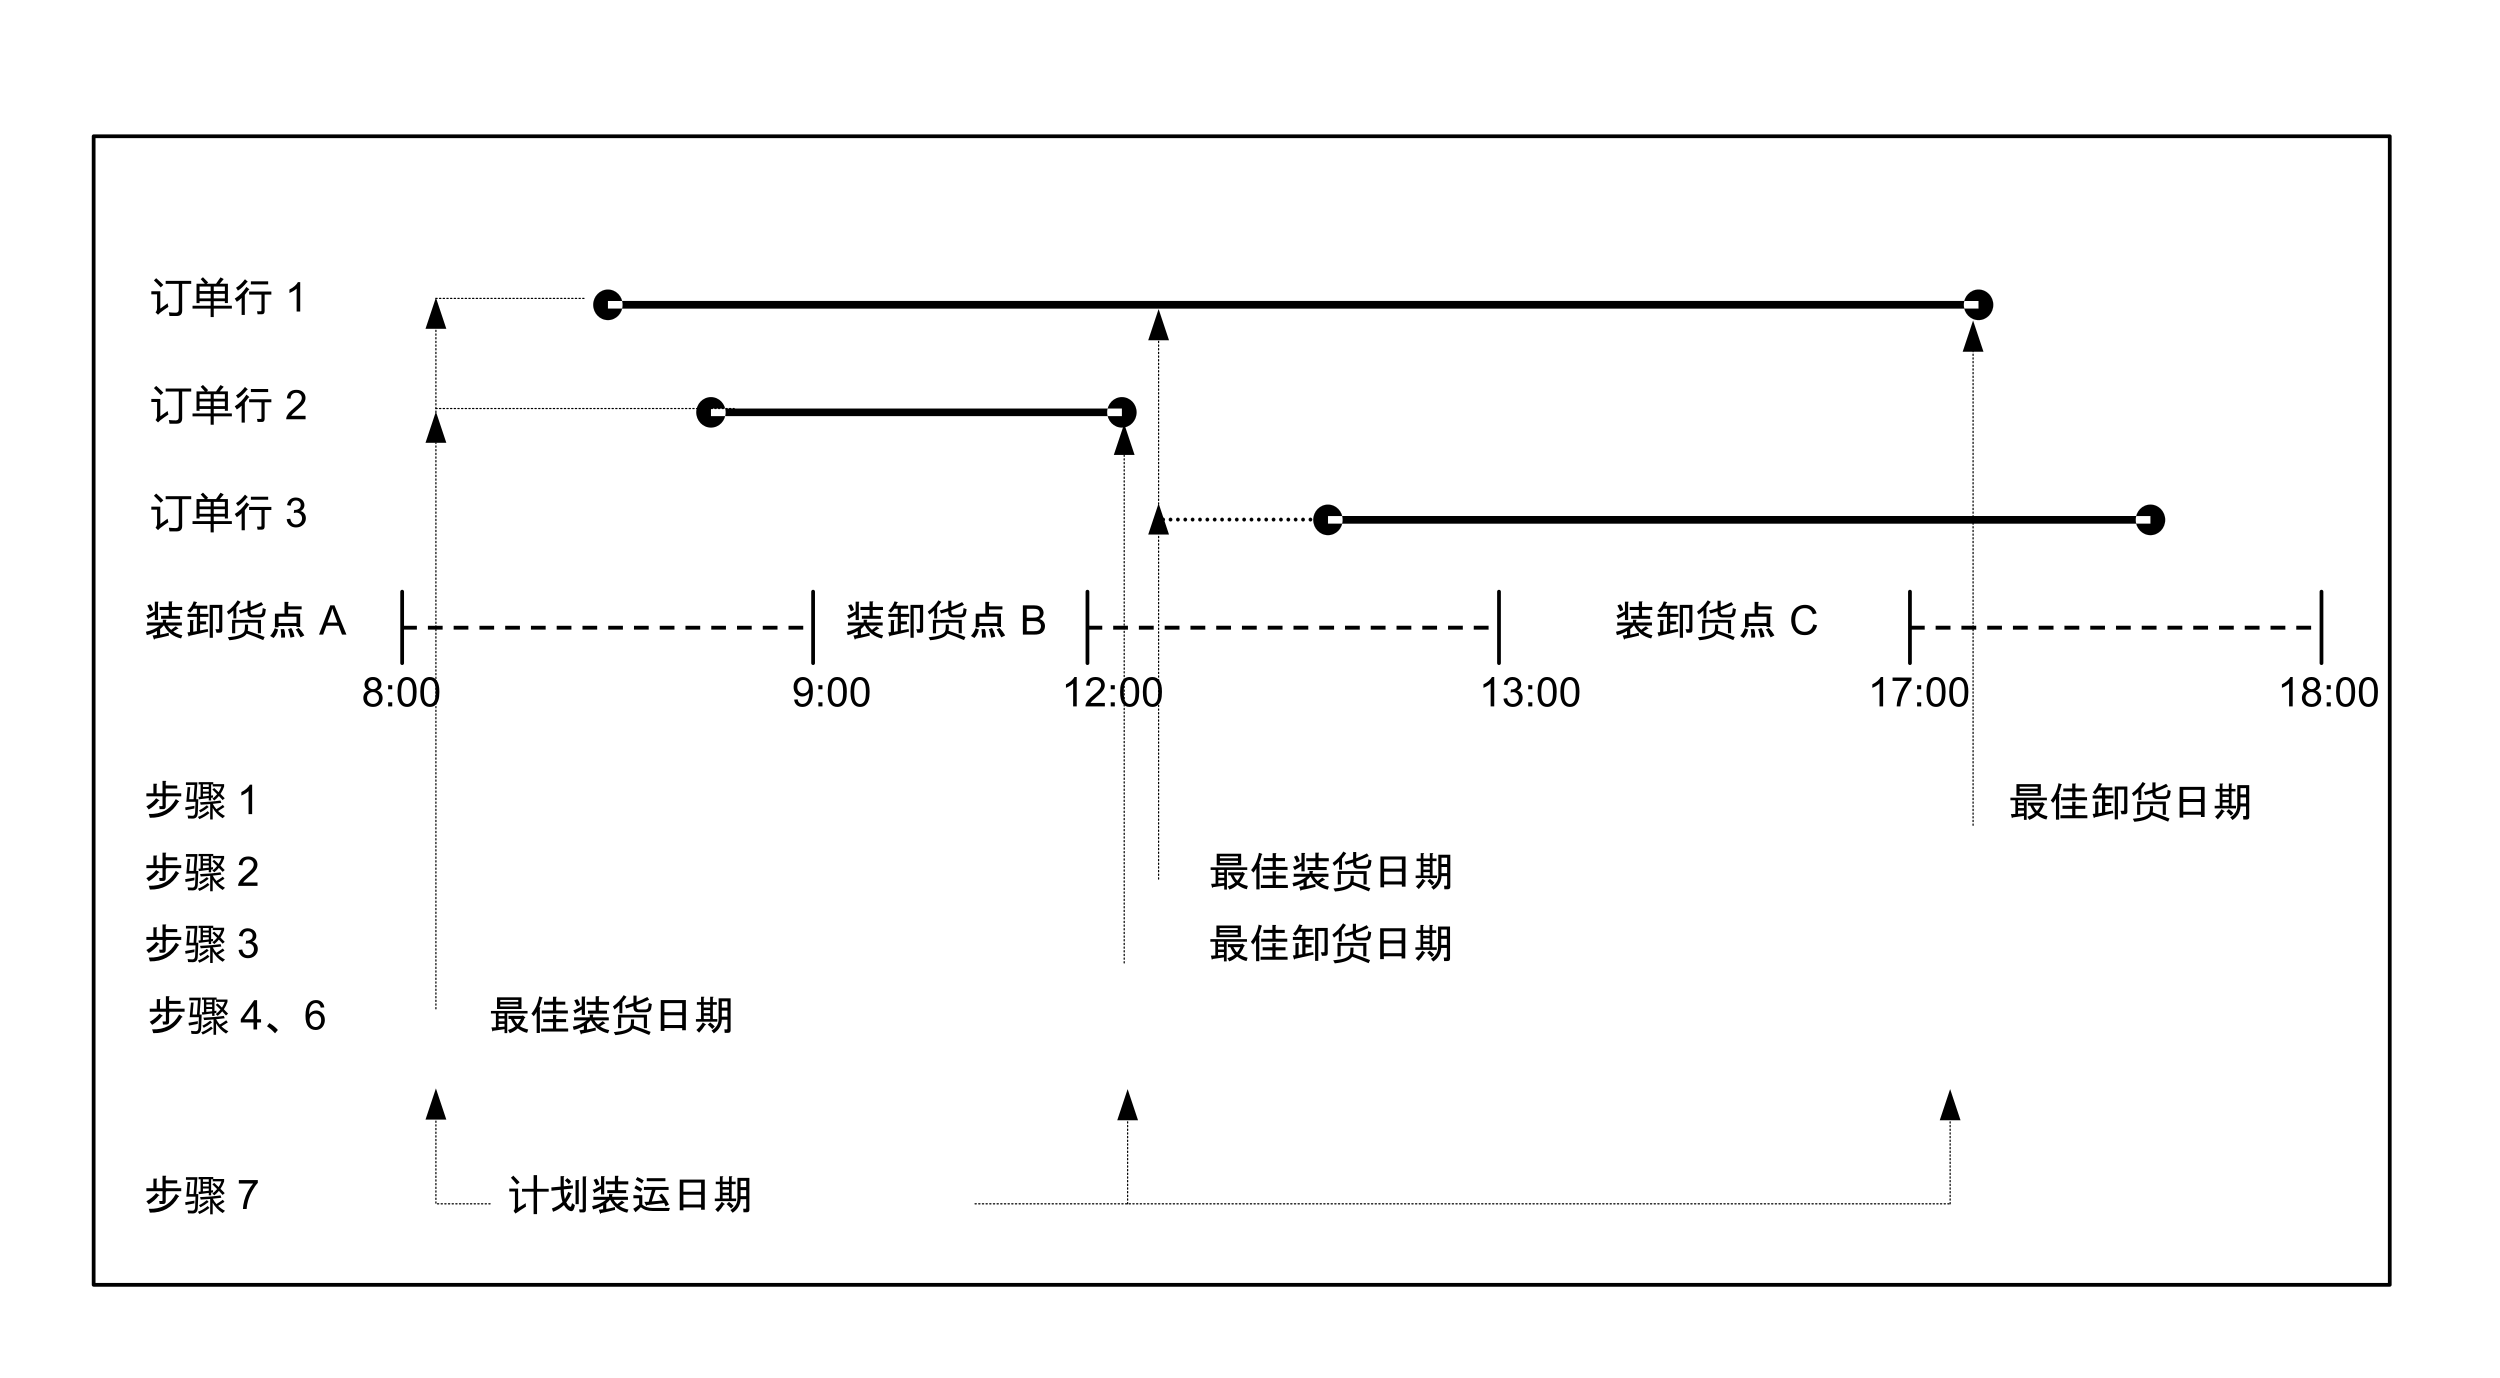 <?xml version="1.0" encoding="UTF-8" standalone="no"?>
<svg xmlns:inkscape="http://www.inkscape.org/namespaces/inkscape" xmlns:sodipodi="http://sodipodi.sourceforge.net/DTD/sodipodi-0.dtd" xmlns:xlink="http://www.w3.org/1999/xlink" xmlns="http://www.w3.org/2000/svg" xmlns:svg="http://www.w3.org/2000/svg" width="6.81in" height="3.755in" viewBox="0 0 490.35 270.368" xml:space="preserve" color-interpolation-filters="sRGB" class="st11" version="1.1" id="svg1779440" sodipodi:docname="smj1614767553572.svg" inkscape:version="1.1.1 (3bf5ae0d25, 2021-09-20)">
	<namedview id="namedview1779442" pagecolor="#ffffff" bordercolor="#666666" borderopacity="1.0" inkscape:pageshadow="2" inkscape:pageopacity="0.0" inkscape:pagecheckerboard="0" inkscape:document-units="in" showgrid="false" inkscape:zoom="1.8323664" inkscape:cx="326.89969" inkscape:cy="180.09499" inkscape:window-width="1920" inkscape:window-height="974" inkscape:window-x="-11" inkscape:window-y="-11" inkscape:window-maximized="1" inkscape:current-layer="svg1779440">
	</namedview>
	<style type="text/css" id="style1779089">
<![CDATA[
		.st1 {fill:none;stroke:none;stroke-linecap:round;stroke-linejoin:round;stroke-width:0.72}
		.st2 {stroke:#000000;stroke-linecap:round;stroke-linejoin:round;stroke-width:0.735}
		.st3 {fill:#000000;stroke:#000000;stroke-linecap:round;stroke-linejoin:round;stroke-width:0.007}
		.st4 {fill:#000000;stroke:#000000;stroke-linecap:round;stroke-linejoin:round;stroke-width:0.015}
		.st5 {stroke:none;stroke-linecap:round;stroke-linejoin:round;stroke-width:0.75}
		.st6 {fill:#000000;font-family:SimSun;font-size:0.669em}
		.st7 {fill:#000000;font-family:SimSun;font-size:0.667em}
		.st8 {stroke:#000000;stroke-dasharray:0.24,0.48;stroke-linecap:round;stroke-linejoin:round;stroke-width:0.24}
		.st9 {marker-end:url(#mrkr13-134);stroke:#000000;stroke-dasharray:0.24,0.48;stroke-linecap:round;stroke-linejoin:round;stroke-width:0.24}
		.st10 {fill:#000000;fill-opacity:1;stroke:#000000;stroke-opacity:1;stroke-width:0.118}
		.st11 {fill:none;fill-rule:evenodd;font-size:12px;overflow:visible;stroke-linecap:square;stroke-miterlimit:3}
	]]>	</style>
	<defs id="Markers">
		<g id="lend13">
			<path d="M 3 1 L 0 0 L 3 -1 L 3 1 " style="stroke:none" id="path1779091"/>
		</g>
		<marker id="mrkr13-134" class="st10" refX="-25.5" orient="auto" markerUnits="strokeWidth" overflow="visible">
			<use xlink:href="#lend13" transform="scale(-8.5,-8.5) " id="use1779094">
			</use>
		</marker>
	</defs>
	<g id="g1779438">
		<g id="shape2-1" transform="translate(66.28,-211.847)">
			<path id="rect1779102" class="st1" style="stroke-width:0.72;stroke-linecap:round;stroke-linejoin:round" d="m 0,254.368 h 104 v 16 H 0 Z"/>
		</g>
		<g id="shape5-3" transform="translate(18.368,-18.368)">
			<path d="M0 45.09 L450.36 45.09 L450.36 270.37 L0 270.37 L0 45.09" class="st2" id="path1779107"/>
		</g>
		<g id="shape6-6" transform="translate(78.878,-146.882)">
			<path d="M0 269.62 L2.89 269.62 L2.89 270.37 L0 270.37 L0 269.62 L0 269.62 ZM5.05 269.62 L7.94 269.62 L7.94 270.37 L5.05        270.37 L5.05 269.62 L5.05 269.62 ZM10.1 269.62 L12.99 269.62 L12.99 270.37 L10.1 270.37 L10.1 269.62 L10.1        269.62 ZM15.16 269.62 L18.04 269.62 L18.04 270.37 L15.16 270.37 L15.16 269.62 L15.16 269.62 ZM20.21 269.62        L23.1 269.62 L23.1 270.37 L20.21 270.37 L20.21 269.62 L20.21 269.62 ZM25.26 269.62 L28.15 269.62 L28.15        270.37 L25.26 270.37 L25.26 269.62 L25.26 269.62 ZM30.31 269.62 L33.2 269.62 L33.2 270.37 L30.31 270.37        L30.31 269.62 L30.31 269.62 ZM35.37 269.62 L38.25 269.62 L38.25 270.37 L35.37 270.37 L35.37 269.62 L35.37        269.62 ZM40.42 269.62 L43.3 269.62 L43.3 270.37 L40.42 270.37 L40.42 269.62 L40.42 269.62 ZM45.47 269.62        L48.36 269.62 L48.36 270.37 L45.47 270.37 L45.47 269.62 L45.47 269.62 ZM50.52 269.62 L53.41 269.62 L53.41        270.37 L50.52 270.37 L50.52 269.62 L50.52 269.62 ZM55.57 269.62 L58.46 269.62 L58.46 270.37 L55.57 270.37        L55.57 269.62 L55.57 269.62 ZM60.63 269.62 L63.51 269.62 L63.51 270.37 L60.63 270.37 L60.63 269.62 L60.63        269.62 ZM65.68 269.62 L68.56 269.62 L68.56 270.37 L65.68 270.37 L65.68 269.62 L65.68 269.62 ZM70.73 269.62        L73.62 269.62 L73.62 270.37 L70.73 270.37 L70.73 269.62 L70.73 269.62 ZM75.78 269.62 L78.67 269.62 L78.67        270.37 L75.78 270.37 L75.78 269.62 L75.78 269.62 Z" class="st3" id="path1779112"/>
		</g>
		<g id="shape7-8" transform="translate(78.878,-140.306)">
			<path d="M0 256.35 L0 270.37" class="st2" id="path1779117"/>
		</g>
		<g id="shape8-11" transform="translate(159.482,-140.306)">
			<path d="M0 256.35 L0 270.37" class="st2" id="path1779122"/>
		</g>
		<g id="shape9-14" transform="translate(374.617,-140.306)">
			<path d="M0 256.35 L0 270.37" class="st2" id="path1779127"/>
		</g>
		<g id="shape10-17" transform="translate(455.336,-140.306)">
			<path d="M0 256.35 L0 270.37" class="st2" id="path1779132"/>
		</g>
		<g id="shape11-20" transform="translate(213.294,-140.306)">
			<path d="M0 256.35 L0 270.37" class="st2" id="path1779137"/>
		</g>
		<g id="shape12-23" transform="translate(294.013,-140.306)">
			<path d="M0 256.35 L0 270.37" class="st2" id="path1779142"/>
		</g>
		<g id="shape13-26" transform="translate(116.351,-207.59)">
			<path d="M2.89 266.62 L271.72 266.62 L271.72 268.12 L2.89 268.12 L2.89 266.62 ZM2.89 270.37 C1.3 270.37 0 269.03 0 267.37        C0 265.72 1.3 264.38 2.89 264.38 C4.49 264.38 5.77 265.72 5.77 267.37 C5.77 269.03 4.49 270.37 2.89 270.37        ZM271.72 264.38 C273.32 264.38 274.61 265.72 274.61 267.37 C274.61 269.03 273.32 270.37 271.72 270.37 C270.13        270.37 268.83 269.03 268.83 267.37 C268.83 265.72 270.13 264.38 271.72 264.38 Z" class="st4" id="path1779147"/>
		</g>
		<g id="shape14-28" transform="translate(136.559,-186.5)">
			<path d="M2.89 266.62 L83.49 266.62 L83.49 268.12 L2.89 268.12 L2.89 266.62 ZM2.89 270.37 C1.3 270.37 0 269.03 0 267.37        C0 265.72 1.3 264.38 2.89 264.38 C4.48 264.38 5.77 265.72 5.77 267.37 C5.77 269.03 4.48 270.37 2.89 270.37        ZM83.49 264.38 C85.09 264.38 86.38 265.72 86.38 267.37 C86.38 269.03 85.09 270.37 83.49 270.37 C81.9 270.37        80.6 269.03 80.6 267.37 C80.6 265.72 81.9 264.38 83.49 264.38 Z" class="st3" id="path1779152"/>
		</g>
		<g id="shape15-30" transform="translate(257.58,-165.41)">
			<path d="M2.89 266.62 L164.21 266.62 L164.21 268.12 L2.89 268.12 L2.89 266.62 ZM2.89 270.37 C1.3 270.37 0 269.03 0 267.37        C0 265.72 1.3 264.38 2.89 264.38 C4.49 264.38 5.77 265.72 5.77 267.37 C5.77 269.03 4.49 270.37 2.89 270.37        ZM164.21 264.38 C165.81 264.38 167.1 265.72 167.1 267.37 C167.1 269.03 165.81 270.37 164.21 270.37 C162.62        270.37 161.32 269.03 161.32 267.37 C161.32 265.72 162.62 264.38 164.21 264.38 Z" class="st4" id="path1779157"/>
		</g>
		<g id="shape16-32" transform="translate(213.294,-146.882)">
			<path d="M0 269.62 L2.89 269.62 L2.89 270.37 L0 270.37 L0 269.62 L0 269.62 ZM5.05 269.62 L7.94 269.62 L7.94 270.37 L5.05        270.37 L5.05 269.62 L5.05 269.62 ZM10.1 269.62 L12.99 269.62 L12.99 270.37 L10.1 270.37 L10.1 269.62 L10.1        269.62 ZM15.16 269.62 L18.04 269.62 L18.04 270.37 L15.16 270.37 L15.16 269.62 L15.16 269.62 ZM20.21 269.62        L23.1 269.62 L23.1 270.37 L20.21 270.37 L20.21 269.62 L20.21 269.62 ZM25.26 269.62 L28.15 269.62 L28.15        270.37 L25.26 270.37 L25.26 269.62 L25.26 269.62 ZM30.31 269.62 L33.2 269.62 L33.2 270.37 L30.31 270.37        L30.31 269.62 L30.31 269.62 ZM35.37 269.62 L38.25 269.62 L38.25 270.37 L35.37 270.37 L35.37 269.62 L35.37        269.62 ZM40.42 269.62 L43.3 269.62 L43.3 270.37 L40.42 270.37 L40.42 269.62 L40.42 269.62 ZM45.47 269.62        L48.36 269.62 L48.36 270.37 L45.47 270.37 L45.47 269.62 L45.47 269.62 ZM50.52 269.62 L53.41 269.62 L53.41        270.37 L50.52 270.37 L50.52 269.62 L50.52 269.62 ZM55.57 269.62 L58.46 269.62 L58.46 270.37 L55.57 270.37        L55.57 269.62 L55.57 269.62 ZM60.63 269.62 L63.51 269.62 L63.51 270.37 L60.63 270.37 L60.63 269.62 L60.63        269.62 ZM65.68 269.62 L68.56 269.62 L68.56 270.37 L65.68 270.37 L65.68 269.62 L65.68 269.62 ZM70.73 269.62        L73.62 269.62 L73.62 270.37 L70.73 270.37 L70.73 269.62 L70.73 269.62 ZM75.78 269.62 L78.67 269.62 L78.67        270.37 L75.78 270.37 L75.78 269.62 L75.78 269.62 Z" class="st4" id="path1779162"/>
		</g>
		<g id="shape17-34" transform="translate(374.617,-146.882)">
			<path d="M0 269.62 L2.89 269.62 L2.89 270.37 L0 270.37 L0 269.62 L0 269.62 ZM5.05 269.62 L7.94 269.62 L7.94 270.37 L5.05        270.37 L5.05 269.62 L5.05 269.62 ZM10.1 269.62 L12.99 269.62 L12.99 270.37 L10.1 270.37 L10.1 269.62 L10.1        269.62 ZM15.16 269.62 L18.04 269.62 L18.04 270.37 L15.16 270.37 L15.16 269.62 L15.16 269.62 ZM20.21 269.62        L23.1 269.62 L23.1 270.37 L20.21 270.37 L20.21 269.62 L20.21 269.62 ZM25.26 269.62 L28.15 269.62 L28.15        270.37 L25.26 270.37 L25.26 269.62 L25.26 269.62 ZM30.31 269.62 L33.2 269.62 L33.2 270.37 L30.31 270.37        L30.31 269.62 L30.31 269.62 ZM35.37 269.62 L38.25 269.62 L38.25 270.37 L35.37 270.37 L35.37 269.62 L35.37        269.62 ZM40.42 269.62 L43.3 269.62 L43.3 270.37 L40.42 270.37 L40.42 269.62 L40.42 269.62 ZM45.47 269.62        L48.36 269.62 L48.36 270.37 L45.47 270.37 L45.47 269.62 L45.47 269.62 ZM50.52 269.62 L53.41 269.62 L53.41        270.37 L50.52 270.37 L50.52 269.62 L50.52 269.62 ZM55.57 269.62 L58.46 269.62 L58.46 270.37 L55.57 270.37        L55.57 269.62 L55.57 269.62 ZM60.63 269.62 L63.51 269.62 L63.51 270.37 L60.63 270.37 L60.63 269.62 L60.63        269.62 ZM65.68 269.62 L68.56 269.62 L68.56 270.37 L65.68 270.37 L65.68 269.62 L65.68 269.62 ZM70.73 269.62        L73.62 269.62 L73.62 270.37 L70.73 270.37 L70.73 269.62 L70.73 269.62 ZM75.78 269.62 L78.67 269.62 L78.67        270.37 L75.78 270.37 L75.78 269.62 L75.78 269.62 Z" class="st4" id="path1779167"/>
		</g>
		<g id="shape18-36" transform="translate(25.147,-206.855)">
			<path d="M50.81 260.73 L0 260.73 L0 270.37 L50.81 270.37 L50.81 260.73" class="st5" id="path1779174"/>
			<g aria-label="订单行 1" id="text1779176" class="st6" style="font-size:8.029px;font-family:SimSun;fill:#000000">
				<path d="m 7.347,261.935 h 5.01 v 0.588 h -1.772 v 5.237 q 0,1.066 -1.051,1.074 -0.572,0 -1.435,0 -0.047,-0.29 -0.125,-0.721 0.784,0.071 1.356,0.071 0.588,0 0.588,-0.596 V 262.523 H 7.347 Z m 0.376,4.406 q 0.078,0.4 0.157,0.69 -0.784,0.517 -1.576,1.121 -0.212,0.172 -0.455,0.431 l -0.494,-0.478 q 0.306,-0.29 0.306,-0.815 v -2.713 H 4.532 v -0.596 h 1.764 v 3.395 q 0.588,-0.4 1.427,-1.035 z m -2.235,-4.924 q 0.784,0.69 1.403,1.317 l -0.517,0.486 Q 5.802,262.562 5.042,261.848 Z" style="font-size:8.029px;font-family:SimSun;fill:#000000" id="path669161"/>
				<path d="m 12.615,266.819 h 3.552 v -0.886 h -2.172 v 0.368 h -0.596 v -3.803 h 1.627 q -0.376,-0.439 -0.811,-0.902 l 0.447,-0.368 q 0.58,0.557 1.019,1.027 l -0.29,0.243 h 1.839 q 0.431,-0.572 0.874,-1.247 l 0.627,0.337 q -0.404,0.49 -0.78,0.909 h 1.603 v 3.803 h -0.596 v -0.368 h -2.18 v 0.886 h 3.552 v 0.565 h -3.552 v 1.654 h -0.612 v -1.654 h -3.552 z m 4.163,-1.435 h 2.18 v -0.909 h -2.18 z m -2.783,0 h 2.172 v -0.909 h -2.172 z m 4.963,-2.336 h -2.18 v 0.894 h 2.18 z m -4.963,0.894 h 2.172 v -0.894 h -2.172 z" style="font-size:8.029px;font-family:SimSun;fill:#000000" id="path669163"/>
				<path d="m 23.31,262.189 q -0.972,1.192 -1.788,1.662 l -0.376,-0.565 q 0.878,-0.502 1.756,-1.662 l 0.47,0.408 q 0.157,0.188 -0.063,0.157 z m -0.439,6.429 h -0.627 v -3.324 q -0.314,0.345 -0.941,0.753 l -0.408,-0.627 q 1.349,-0.815 2.289,-2.289 l 0.502,0.408 q 0.157,0.188 -0.063,0.157 -0.376,0.502 -0.753,0.972 z m 4.579,-6.586 v 0.596 H 24.062 v -0.596 z m -3.732,2.603 v -0.596 h 4.359 v 0.596 h -1.317 v 3.199 q 0,0.659 -0.533,0.659 h -0.847 l -0.125,-0.596 h 0.753 q 0.125,0 0.125,-0.125 v -3.136 z" style="font-size:8.029px;font-family:SimSun;fill:#000000" id="path669165"/>
				<path d="m 33.737,267.96 h -0.706 v -4.496 q -0.255,0.243 -0.67,0.486 -0.412,0.243 -0.741,0.365 v -0.682 q 0.592,-0.278 1.035,-0.674 0.443,-0.396 0.627,-0.768 h 0.455 z" style="font-size:8.029px;font-family:SimSun;fill:#000000" id="path669167"/>
			</g>
		</g>
		<g id="shape19-40" transform="translate(25.147,-185.733)">
			<path d="M50.81 260.73 L0 260.73 L0 270.37 L50.81 270.37 L50.81 260.73" class="st5" id="path1779183"/>
			<g aria-label="订单行 2" id="text1779185" class="st6" style="font-size:8.029px;font-family:SimSun;fill:#000000">
				<path d="m 7.347,261.935 h 5.01 v 0.588 h -1.772 v 5.237 q 0,1.066 -1.051,1.074 -0.572,0 -1.435,0 -0.047,-0.29 -0.125,-0.721 0.784,0.071 1.356,0.071 0.588,0 0.588,-0.596 V 262.523 H 7.347 Z m 0.376,4.406 q 0.078,0.4 0.157,0.69 -0.784,0.517 -1.576,1.121 -0.212,0.172 -0.455,0.431 l -0.494,-0.478 q 0.306,-0.29 0.306,-0.815 v -2.713 H 4.532 v -0.596 h 1.764 v 3.395 q 0.588,-0.4 1.427,-1.035 z m -2.235,-4.924 q 0.784,0.69 1.403,1.317 l -0.517,0.486 Q 5.802,262.562 5.042,261.848 Z" style="font-size:8.029px;font-family:SimSun;fill:#000000" id="path669170"/>
				<path d="m 12.615,266.819 h 3.552 v -0.886 h -2.172 v 0.368 h -0.596 v -3.803 h 1.627 q -0.376,-0.439 -0.811,-0.902 l 0.447,-0.368 q 0.58,0.557 1.019,1.027 l -0.29,0.243 h 1.839 q 0.431,-0.572 0.874,-1.247 l 0.627,0.337 q -0.404,0.49 -0.78,0.909 h 1.603 v 3.803 h -0.596 v -0.368 h -2.18 v 0.886 h 3.552 v 0.565 h -3.552 v 1.654 h -0.612 v -1.654 h -3.552 z m 4.163,-1.435 h 2.18 v -0.909 h -2.18 z m -2.783,0 h 2.172 v -0.909 h -2.172 z m 4.963,-2.336 h -2.18 v 0.894 h 2.18 z m -4.963,0.894 h 2.172 v -0.894 h -2.172 z" style="font-size:8.029px;font-family:SimSun;fill:#000000" id="path669172"/>
				<path d="m 23.31,262.189 q -0.972,1.192 -1.788,1.662 l -0.376,-0.565 q 0.878,-0.502 1.756,-1.662 l 0.47,0.408 q 0.157,0.188 -0.063,0.157 z m -0.439,6.429 h -0.627 v -3.324 q -0.314,0.345 -0.941,0.753 l -0.408,-0.627 q 1.349,-0.815 2.289,-2.289 l 0.502,0.408 q 0.157,0.188 -0.063,0.157 -0.376,0.502 -0.753,0.972 z m 4.579,-6.586 v 0.596 H 24.062 v -0.596 z m -3.732,2.603 v -0.596 h 4.359 v 0.596 h -1.317 v 3.199 q 0,0.659 -0.533,0.659 h -0.847 l -0.125,-0.596 h 0.753 q 0.125,0 0.125,-0.125 v -3.136 z" style="font-size:8.029px;font-family:SimSun;fill:#000000" id="path669174"/>
				<path d="m 34.788,267.282 v 0.678 h -3.799 q -0.008,-0.255 0.082,-0.49 0.145,-0.388 0.463,-0.764 0.321,-0.376 0.925,-0.87 0.937,-0.768 1.266,-1.215 0.329,-0.451 0.329,-0.851 0,-0.419 -0.302,-0.706 -0.298,-0.29 -0.78,-0.29 -0.51,0 -0.815,0.306 -0.306,0.306 -0.31,0.847 l -0.725,-0.074 q 0.074,-0.811 0.561,-1.235 0.486,-0.427 1.305,-0.427 0.827,0 1.309,0.459 0.482,0.459 0.482,1.137 0,0.345 -0.141,0.678 -0.141,0.333 -0.47,0.702 -0.325,0.368 -1.086,1.011 -0.635,0.533 -0.815,0.725 -0.18,0.188 -0.298,0.38 z" style="font-size:8.029px;font-family:SimSun;fill:#000000" id="path669176"/>
			</g>
		</g>
		<g id="shape20-44" transform="translate(25.147,-164.611)">
			<path d="M50.81 260.73 L0 260.73 L0 270.37 L50.81 270.37 L50.81 260.73" class="st5" id="path1779192"/>
			<g aria-label="订单行 3" id="text1779194" class="st6" style="font-size:8.029px;font-family:SimSun;fill:#000000">
				<path d="m 7.347,261.935 h 5.01 v 0.588 h -1.772 v 5.237 q 0,1.066 -1.051,1.074 -0.572,0 -1.435,0 -0.047,-0.29 -0.125,-0.721 0.784,0.071 1.356,0.071 0.588,0 0.588,-0.596 V 262.523 H 7.347 Z m 0.376,4.406 q 0.078,0.4 0.157,0.69 -0.784,0.517 -1.576,1.121 -0.212,0.172 -0.455,0.431 l -0.494,-0.478 q 0.306,-0.29 0.306,-0.815 v -2.713 H 4.532 v -0.596 h 1.764 v 3.395 q 0.588,-0.4 1.427,-1.035 z m -2.235,-4.924 q 0.784,0.69 1.403,1.317 l -0.517,0.486 Q 5.802,262.562 5.042,261.848 Z" style="font-size:8.029px;font-family:SimSun;fill:#000000" id="path669179"/>
				<path d="m 12.615,266.819 h 3.552 v -0.886 h -2.172 v 0.368 h -0.596 v -3.803 h 1.627 q -0.376,-0.439 -0.811,-0.902 l 0.447,-0.368 q 0.58,0.557 1.019,1.027 l -0.29,0.243 h 1.839 q 0.431,-0.572 0.874,-1.247 l 0.627,0.337 q -0.404,0.49 -0.78,0.909 h 1.603 v 3.803 h -0.596 v -0.368 h -2.18 v 0.886 h 3.552 v 0.565 h -3.552 v 1.654 h -0.612 v -1.654 h -3.552 z m 4.163,-1.435 h 2.18 v -0.909 h -2.18 z m -2.783,0 h 2.172 v -0.909 h -2.172 z m 4.963,-2.336 h -2.18 v 0.894 h 2.18 z m -4.963,0.894 h 2.172 v -0.894 h -2.172 z" style="font-size:8.029px;font-family:SimSun;fill:#000000" id="path669181"/>
				<path d="m 23.31,262.189 q -0.972,1.192 -1.788,1.662 l -0.376,-0.565 q 0.878,-0.502 1.756,-1.662 l 0.47,0.408 q 0.157,0.188 -0.063,0.157 z m -0.439,6.429 h -0.627 v -3.324 q -0.314,0.345 -0.941,0.753 l -0.408,-0.627 q 1.349,-0.815 2.289,-2.289 l 0.502,0.408 q 0.157,0.188 -0.063,0.157 -0.376,0.502 -0.753,0.972 z m 4.579,-6.586 v 0.596 H 24.062 v -0.596 z m -3.732,2.603 v -0.596 h 4.359 v 0.596 h -1.317 v 3.199 q 0,0.659 -0.533,0.659 h -0.847 l -0.125,-0.596 h 0.753 q 0.125,0 0.125,-0.125 v -3.136 z" style="font-size:8.029px;font-family:SimSun;fill:#000000" id="path669183"/>
				<path d="m 31.083,266.443 0.706,-0.094 q 0.122,0.6 0.412,0.866 0.294,0.263 0.713,0.263 0.498,0 0.839,-0.345 0.345,-0.345 0.345,-0.855 0,-0.486 -0.318,-0.8 -0.318,-0.318 -0.808,-0.318 -0.2,0 -0.498,0.078 l 0.078,-0.619 q 0.071,0.008 0.114,0.008 0.451,0 0.811,-0.235 0.361,-0.235 0.361,-0.725 0,-0.388 -0.263,-0.643 -0.263,-0.255 -0.678,-0.255 -0.412,0 -0.686,0.259 -0.274,0.259 -0.353,0.776 l -0.706,-0.125 q 0.129,-0.71 0.588,-1.098 0.459,-0.392 1.141,-0.392 0.47,0 0.866,0.204 0.396,0.2 0.604,0.549 0.212,0.349 0.212,0.741 0,0.372 -0.2,0.678 -0.2,0.306 -0.592,0.486 0.51,0.118 0.792,0.49 0.282,0.368 0.282,0.925 0,0.753 -0.549,1.278 -0.549,0.521 -1.388,0.521 -0.757,0 -1.258,-0.451 -0.498,-0.451 -0.568,-1.168 z" style="font-size:8.029px;font-family:SimSun;fill:#000000" id="path669185"/>
			</g>
		</g>
		<g id="shape21-48" transform="translate(25.147,-143.488)">
			<path d="M30.29 260.73 L0 260.73 L0 270.37 L30.29 270.37 L30.29 260.73" class="st5" id="path1779201"/>
			<g aria-label="装卸货点 A" id="text1779203" class="st6" style="font-size:8.029px;font-family:SimSun;fill:#000000">
				<path d="m 7.982,268.148 q -1.694,0.439 -2.76,0.627 -0.094,0.282 -0.188,0.094 l -0.251,-0.753 0.847,-0.094 v -0.784 q -0.878,0.565 -1.976,0.815 l -0.188,-0.659 q 1.599,-0.314 2.728,-1.223 H 3.717 v -0.596 h 3.073 v -0.533 H 7.387 q 0.251,0.031 0.031,0.188 v 0.345 h 3.105 v 0.596 H 7.7 q 0.282,0.502 0.721,0.847 l 0.909,-0.69 0.502,0.408 q 0.031,0.157 -0.157,0.094 l -0.847,0.502 q 0.502,0.47 1.788,0.753 l -0.251,0.627 q -2.289,-0.533 -3.324,-2.54 h -0.094 q -0.282,0.345 -0.69,0.69 v 1.098 q 0.815,-0.125 1.694,-0.376 z m -3.92,-3.418 q -0.031,0.22 -0.157,0.094 l -0.345,-0.627 q 0.721,-0.22 1.662,-0.815 v -1.882 H 5.818 q 0.251,0.031 0.031,0.188 v 3.418 H 5.223 v -1.066 q -0.659,0.439 -1.16,0.69 z m 4.485,-3.293 q 0.251,0.031 0.031,0.188 v 0.909 h 2.007 v 0.596 H 8.578 v 1.129 h 1.599 v 0.596 H 6.446 v -0.596 h 1.505 v -1.129 h -1.788 v -0.596 h 1.788 v -1.098 z m -4.202,0.565 q 0.408,0.47 0.533,1.129 l -0.596,0.251 q -0.22,-0.596 -0.533,-1.129 z" style="font-size:8.029px;font-family:SimSun;fill:#000000" id="path669188"/>
				<path d="m 12.749,267.395 0.721,-0.125 v -2.791 H 11.62 V 263.883 h 1.85 v -1.004 h -0.659 q -0.251,0.408 -0.69,0.784 l -0.439,-0.408 q 0.847,-0.784 1.16,-1.819 l 0.596,0.125 q 0.188,0.063 -0.063,0.188 -0.031,0.157 -0.251,0.533 h 2.383 v 0.596 h -1.411 v 1.004 h 1.631 v 0.596 h -1.631 v 0.878 h 1.192 v 0.596 h -1.192 v 1.192 l 1.505,-0.282 0.094,0.502 -3.638,0.815 q -0.188,0.282 -0.22,0.063 l -0.22,-0.721 0.502,-0.063 v -2.352 h 0.659 q 0.157,0.031 -0.031,0.188 z m 5.708,-0.314 q 0,0.502 -0.502,0.502 h -0.627 l -0.22,-0.69 h 0.596 q 0.125,0 0.125,-0.125 v -4.046 H 16.607 v 5.865 h -0.627 v -6.46 h 2.478 z" style="font-size:8.029px;font-family:SimSun;fill:#000000" id="path669190"/>
				<path d="m 21.703,263.228 q 0.886,-0.212 1.686,-0.47 v -1.443 h 0.612 v 1.231 q 1.16,-0.423 2.101,-0.964 l 0.368,0.525 q -1.192,0.58 -2.47,1.058 v 0.345 q 0,0.525 0.502,0.525 h 1.207 q 0.517,0 0.588,-0.455 0.055,-0.337 0.086,-0.831 0.29,0.125 0.612,0.227 -0.063,0.517 -0.133,0.87 -0.141,0.737 -1.082,0.737 h -1.396 q -0.996,0 -0.996,-0.972 v -0.227 q -0.69,0.235 -1.396,0.439 z m -1.325,1.842 h 5.661 v 2.619 h -0.612 v -2.07 h -4.438 v 2.07 h -0.612 z m -1.019,-1.607 q 1.38,-1.004 2.109,-2.242 l 0.565,0.321 q -0.368,0.549 -0.823,1.066 v 2.164 h -0.58 v -1.56 q -0.439,0.423 -0.941,0.815 -0.149,-0.282 -0.329,-0.565 z m 3.544,2.517 h 0.612 q 0.008,0.917 -0.071,1.223 1.607,0.549 3.316,1.223 l -0.282,0.612 q -1.725,-0.745 -3.238,-1.278 -0.604,1.035 -3.395,1.309 -0.118,-0.259 -0.306,-0.596 2.697,-0.204 3.191,-1.074 0.188,-0.306 0.172,-1.419 z" style="font-size:8.029px;font-family:SimSun;fill:#000000" id="path669192"/>
				<path d="m 33.417,266.643 q 0.627,0.596 1.129,1.474 l -0.753,0.376 q -0.439,-0.941 -0.941,-1.537 z m -1.443,0.031 q 0.533,0.878 0.627,1.694 l -0.784,0.188 q -0.125,-0.847 -0.47,-1.662 z m -4.14,1.537 q 0.565,-0.565 0.909,-1.505 l 0.659,0.251 q -0.22,0.941 -0.878,1.662 z m 2.728,-1.349 q 0.251,0.596 0.188,1.662 l -0.753,0.031 q 0.031,-1.066 -0.094,-1.662 z m 2.446,-1.192 v -1.223 h -3.512 v 1.223 z m -1.662,-4.14 q 0.251,0.031 0.031,0.188 v 0.69 h 2.634 v 0.596 h -2.634 v 0.847 h 2.352 v 2.603 h -0.721 v -0.188 h -3.512 v 0.251 h -0.721 v -2.666 h 1.882 v -2.321 z" style="font-size:8.029px;font-family:SimSun;fill:#000000" id="path669194"/>
				<path d="m 37.423,267.96 2.207,-5.747 h 0.819 l 2.352,5.747 h -0.866 l -0.67,-1.741 h -2.403 l -0.631,1.741 z m 1.658,-2.36 h 1.948 l -0.6,-1.592 q -0.274,-0.725 -0.408,-1.192 -0.11,0.553 -0.31,1.098 z" style="font-size:8.029px;font-family:SimSun;fill:#000000" id="path669196"/>
			</g>
		</g>
		<g id="shape22-52" transform="translate(185.104,-143.488)">
			<path d="M30.29 260.73 L0 260.73 L0 270.37 L30.29 270.37 L30.29 260.73" class="st5" id="path1779210"/>
			<g aria-label="装卸货点 B" id="text1779212" class="st6" style="font-size:8.029px;font-family:SimSun;fill:#000000">
				<path d="m -14.518,268.148 q -1.694,0.439 -2.76,0.627 -0.094,0.282 -0.188,0.094 l -0.251,-0.753 0.847,-0.094 v -0.784 q -0.878,0.565 -1.976,0.815 l -0.188,-0.659 q 1.599,-0.314 2.728,-1.223 h -2.478 v -0.596 h 3.073 v -0.533 h 0.596 q 0.251,0.031 0.031,0.188 v 0.345 h 3.105 v 0.596 h -2.823 q 0.282,0.502 0.721,0.847 l 0.909,-0.69 0.502,0.408 q 0.031,0.157 -0.157,0.094 l -0.847,0.502 q 0.502,0.47 1.788,0.753 l -0.251,0.627 q -2.289,-0.533 -3.324,-2.54 h -0.094 q -0.282,0.345 -0.69,0.69 v 1.098 q 0.815,-0.125 1.694,-0.376 z m -3.92,-3.418 q -0.031,0.22 -0.157,0.094 l -0.345,-0.627 q 0.721,-0.22 1.662,-0.815 v -1.882 h 0.596 q 0.251,0.031 0.031,0.188 v 3.418 h -0.627 v -1.066 q -0.659,0.439 -1.16,0.69 z m 4.485,-3.293 q 0.251,0.031 0.031,0.188 v 0.909 h 2.007 v 0.596 h -2.007 v 1.129 h 1.599 v 0.596 h -3.732 v -0.596 h 1.505 v -1.129 h -1.788 v -0.596 h 1.788 v -1.098 z m -4.202,0.565 q 0.408,0.47 0.533,1.129 l -0.596,0.251 q -0.22,-0.596 -0.533,-1.129 z" style="font-size:8.029px;font-family:SimSun;fill:#000000" id="path669199"/>
				<path d="m -9.751,267.395 0.721,-0.125 v -2.791 H -10.88 V 263.883 h 1.85 v -1.004 h -0.659 q -0.251,0.408 -0.69,0.784 l -0.439,-0.408 q 0.847,-0.784 1.16,-1.819 l 0.596,0.125 q 0.188,0.063 -0.063,0.188 -0.031,0.157 -0.251,0.533 h 2.383 v 0.596 h -1.411 v 1.004 h 1.631 v 0.596 h -1.631 v 0.878 h 1.192 v 0.596 h -1.192 v 1.192 l 1.505,-0.282 0.094,0.502 -3.638,0.815 q -0.188,0.282 -0.22,0.063 l -0.22,-0.721 0.502,-0.063 v -2.352 h 0.659 q 0.157,0.031 -0.031,0.188 z m 5.708,-0.314 q 0,0.502 -0.502,0.502 h -0.627 l -0.22,-0.69 h 0.596 q 0.125,0 0.125,-0.125 v -4.046 h -1.223 v 5.865 h -0.627 v -6.46 h 2.478 z" style="font-size:8.029px;font-family:SimSun;fill:#000000" id="path669201"/>
				<path d="m -0.797,263.228 q 0.886,-0.212 1.686,-0.47 v -1.443 H 1.5 v 1.231 q 1.16,-0.423 2.101,-0.964 l 0.368,0.525 q -1.192,0.58 -2.47,1.058 v 0.345 q 0,0.525 0.502,0.525 h 1.207 q 0.517,0 0.588,-0.455 0.055,-0.337 0.086,-0.831 0.29,0.125 0.612,0.227 -0.063,0.517 -0.133,0.87 -0.141,0.737 -1.082,0.737 h -1.396 q -0.996,0 -0.996,-0.972 v -0.227 q -0.69,0.235 -1.396,0.439 z m -1.325,1.842 h 5.661 v 2.619 h -0.612 v -2.07 h -4.438 v 2.07 h -0.612 z m -1.019,-1.607 q 1.38,-1.004 2.109,-2.242 l 0.565,0.321 q -0.368,0.549 -0.823,1.066 v 2.164 h -0.58 v -1.56 q -0.439,0.423 -0.941,0.815 -0.149,-0.282 -0.329,-0.565 z m 3.544,2.517 H 1.014 q 0.008,0.917 -0.071,1.223 1.607,0.549 3.316,1.223 l -0.282,0.612 q -1.725,-0.745 -3.238,-1.278 -0.604,1.035 -3.395,1.309 -0.118,-0.259 -0.306,-0.596 2.697,-0.204 3.191,-1.074 0.188,-0.306 0.172,-1.419 z" style="font-size:8.029px;font-family:SimSun;fill:#000000" id="path669203"/>
				<path d="m 10.916,266.643 q 0.627,0.596 1.129,1.474 l -0.753,0.376 q -0.439,-0.941 -0.941,-1.537 z m -1.443,0.031 q 0.533,0.878 0.627,1.694 l -0.784,0.188 Q 9.192,267.709 8.847,266.894 Z m -4.14,1.537 q 0.565,-0.565 0.909,-1.505 l 0.659,0.251 q -0.22,0.941 -0.878,1.662 z m 2.728,-1.349 q 0.251,0.596 0.188,1.662 l -0.753,0.031 q 0.031,-1.066 -0.094,-1.662 z m 2.446,-1.192 v -1.223 H 6.996 v 1.223 z M 8.847,261.531 q 0.251,0.031 0.031,0.188 v 0.69 h 2.634 v 0.596 H 8.878 v 0.847 h 2.352 v 2.603 h -0.721 v -0.188 H 6.996 v 0.251 H 6.275 v -2.666 H 8.157 v -2.321 z" style="font-size:8.029px;font-family:SimSun;fill:#000000" id="path669205"/>
				<path d="m 15.523,267.96 v -5.747 h 2.156 q 0.659,0 1.055,0.176 0.4,0.172 0.623,0.537 0.227,0.361 0.227,0.757 0,0.368 -0.2,0.694 -0.2,0.325 -0.604,0.525 0.521,0.153 0.8,0.521 0.282,0.368 0.282,0.87 0,0.404 -0.172,0.753 -0.169,0.345 -0.419,0.533 -0.251,0.188 -0.631,0.286 -0.376,0.094 -0.925,0.094 z m 0.761,-3.332 h 1.243 q 0.506,0 0.725,-0.067 0.29,-0.086 0.435,-0.286 0.149,-0.2 0.149,-0.502 0,-0.286 -0.137,-0.502 -0.137,-0.22 -0.392,-0.298 -0.255,-0.082 -0.874,-0.082 h -1.149 z m 0,2.654 h 1.431 q 0.368,0 0.517,-0.027 0.263,-0.047 0.439,-0.157 0.176,-0.11 0.29,-0.318 0.114,-0.212 0.114,-0.486 0,-0.321 -0.165,-0.557 -0.165,-0.239 -0.459,-0.333 -0.29,-0.098 -0.839,-0.098 h -1.329 z" style="font-size:8.029px;font-family:SimSun;fill:#000000" id="path669207"/>
			</g>
		</g>
		<g id="shape23-56" transform="translate(344.952,-143.488)">
			<path d="M30.8 260.73 L0 260.73 L0 270.37 L30.8 270.37 L30.8 260.73" class="st5" id="path1779219"/>
			<g aria-label="装卸货点 C" id="text1779221" class="st6" style="font-size:8.029px;font-family:SimSun;fill:#000000">
				<path d="m -23.478,268.148 q -1.694,0.439 -2.76,0.627 -0.094,0.282 -0.188,0.094 l -0.251,-0.753 0.847,-0.094 v -0.784 q -0.878,0.565 -1.976,0.815 l -0.188,-0.659 q 1.599,-0.314 2.728,-1.223 h -2.478 v -0.596 h 3.073 v -0.533 h 0.596 q 0.251,0.031 0.031,0.188 v 0.345 h 3.105 v 0.596 h -2.823 q 0.282,0.502 0.721,0.847 l 0.909,-0.69 0.502,0.408 q 0.031,0.157 -0.157,0.094 l -0.847,0.502 q 0.502,0.47 1.788,0.753 l -0.251,0.627 q -2.289,-0.533 -3.324,-2.54 h -0.094 q -0.282,0.345 -0.69,0.69 v 1.098 q 0.815,-0.125 1.694,-0.376 z m -3.92,-3.418 q -0.031,0.22 -0.157,0.094 l -0.345,-0.627 q 0.721,-0.22 1.662,-0.815 v -1.882 h 0.596 q 0.251,0.031 0.031,0.188 v 3.418 h -0.627 v -1.066 q -0.659,0.439 -1.16,0.69 z m 4.485,-3.293 q 0.251,0.031 0.031,0.188 v 0.909 h 2.007 v 0.596 h -2.007 v 1.129 h 1.599 v 0.596 h -3.732 v -0.596 h 1.505 v -1.129 h -1.788 v -0.596 h 1.788 v -1.098 z m -4.202,0.565 q 0.408,0.47 0.533,1.129 l -0.596,0.251 q -0.22,-0.596 -0.533,-1.129 z" style="font-size:8.029px;font-family:SimSun;fill:#000000" id="path669210"/>
				<path d="m -18.711,267.395 0.721,-0.125 v -2.791 h -1.85 V 263.883 h 1.85 v -1.004 h -0.659 q -0.251,0.408 -0.69,0.784 l -0.439,-0.408 q 0.847,-0.784 1.16,-1.819 l 0.596,0.125 q 0.188,0.063 -0.063,0.188 -0.031,0.157 -0.251,0.533 h 2.383 v 0.596 h -1.411 v 1.004 h 1.631 v 0.596 h -1.631 v 0.878 h 1.192 v 0.596 h -1.192 v 1.192 l 1.505,-0.282 0.094,0.502 -3.638,0.815 q -0.188,0.282 -0.22,0.063 l -0.22,-0.721 0.502,-0.063 v -2.352 h 0.659 q 0.157,0.031 -0.031,0.188 z m 5.708,-0.314 q 0,0.502 -0.502,0.502 h -0.627 l -0.22,-0.69 h 0.596 q 0.125,0 0.125,-0.125 v -4.046 h -1.223 v 5.865 h -0.627 v -6.46 h 2.478 z" style="font-size:8.029px;font-family:SimSun;fill:#000000" id="path669212"/>
				<path d="m -9.757,263.228 q 0.886,-0.212 1.686,-0.47 v -1.443 h 0.612 v 1.231 q 1.16,-0.423 2.101,-0.964 l 0.368,0.525 q -1.192,0.58 -2.47,1.058 v 0.345 q 0,0.525 0.502,0.525 h 1.207 q 0.517,0 0.588,-0.455 0.055,-0.337 0.086,-0.831 0.29,0.125 0.612,0.227 -0.063,0.517 -0.133,0.87 -0.141,0.737 -1.082,0.737 h -1.396 q -0.996,0 -0.996,-0.972 v -0.227 q -0.69,0.235 -1.396,0.439 z m -1.325,1.842 h 5.661 v 2.619 h -0.612 v -2.07 h -4.438 v 2.07 h -0.612 z m -1.019,-1.607 q 1.38,-1.004 2.109,-2.242 l 0.565,0.321 q -0.368,0.549 -0.823,1.066 v 2.164 h -0.58 v -1.56 q -0.439,0.423 -0.941,0.815 -0.149,-0.282 -0.329,-0.565 z m 3.544,2.517 h 0.612 q 0.008,0.917 -0.071,1.223 1.607,0.549 3.316,1.223 l -0.282,0.612 q -1.725,-0.745 -3.238,-1.278 -0.604,1.035 -3.395,1.309 -0.118,-0.259 -0.306,-0.596 2.697,-0.204 3.191,-1.074 0.188,-0.306 0.172,-1.419 z" style="font-size:8.029px;font-family:SimSun;fill:#000000" id="path669214"/>
				<path d="m 1.956,266.643 q 0.627,0.596 1.129,1.474 l -0.753,0.376 q -0.439,-0.941 -0.941,-1.537 z m -1.443,0.031 q 0.533,0.878 0.627,1.694 l -0.784,0.188 Q 0.232,267.709 -0.113,266.894 Z m -4.14,1.537 q 0.565,-0.565 0.909,-1.505 l 0.659,0.251 q -0.22,0.941 -0.878,1.662 z m 2.728,-1.349 q 0.251,0.596 0.188,1.662 l -0.753,0.031 q 0.031,-1.066 -0.094,-1.662 z m 2.446,-1.192 v -1.223 h -3.512 v 1.223 z m -1.662,-4.14 q 0.251,0.031 0.031,0.188 v 0.69 H 2.552 v 0.596 h -2.634 v 0.847 H 2.27 v 2.603 H 1.549 v -0.188 h -3.512 v 0.251 h -0.721 v -2.666 h 1.882 v -2.321 z" style="font-size:8.029px;font-family:SimSun;fill:#000000" id="path669216"/>
				<path d="m 10.695,265.945 0.761,0.192 q -0.239,0.937 -0.862,1.431 -0.619,0.49 -1.517,0.49 -0.929,0 -1.513,-0.376 -0.58,-0.38 -0.886,-1.098 -0.302,-0.717 -0.302,-1.541 0,-0.898 0.341,-1.564 0.345,-0.67 0.976,-1.015 0.635,-0.349 1.396,-0.349 0.862,0 1.45,0.439 0.588,0.439 0.819,1.235 l -0.749,0.176 q -0.2,-0.627 -0.58,-0.913 -0.38,-0.286 -0.957,-0.286 -0.663,0 -1.109,0.318 -0.443,0.318 -0.623,0.855 -0.18,0.533 -0.18,1.102 0,0.733 0.212,1.282 0.216,0.545 0.666,0.815 0.451,0.271 0.976,0.271 0.639,0 1.082,-0.368 0.443,-0.368 0.6,-1.094 z" style="font-size:8.029px;font-family:SimSun;fill:#000000" id="path669218"/>
			</g>
		</g>
		<g id="shape24-60" transform="translate(68.478,-129.407)">
			<path d="M20.54 260.73 L0 260.73 L0 270.37 L20.54 270.37 L20.54 260.73" class="st5" id="path1779228"/>
			<g aria-label="8:00" id="text1779230" class="st6" style="font-size:8.029px;font-family:SimSun;fill:#000000">
				<path d="m 3.879,264.843 q -0.439,-0.161 -0.651,-0.459 -0.212,-0.298 -0.212,-0.713 0,-0.627 0.451,-1.055 0.451,-0.427 1.2,-0.427 0.753,0 1.211,0.439 0.459,0.435 0.459,1.062 0,0.4 -0.212,0.698 -0.208,0.294 -0.635,0.455 0.529,0.172 0.804,0.557 0.278,0.384 0.278,0.917 0,0.737 -0.521,1.239 -0.521,0.502 -1.372,0.502 -0.851,0 -1.372,-0.502 -0.521,-0.506 -0.521,-1.258 0,-0.561 0.282,-0.937 0.286,-0.38 0.811,-0.517 z m -0.141,-1.196 q 0,0.408 0.263,0.666 0.263,0.259 0.682,0.259 0.408,0 0.666,-0.255 0.263,-0.259 0.263,-0.631 0,-0.388 -0.27,-0.651 -0.267,-0.267 -0.666,-0.267 -0.404,0 -0.67,0.259 -0.267,0.259 -0.267,0.619 z m -0.227,2.654 q 0,0.302 0.141,0.584 0.145,0.282 0.427,0.439 0.282,0.153 0.608,0.153 0.506,0 0.835,-0.325 0.329,-0.325 0.329,-0.827 0,-0.51 -0.341,-0.843 -0.337,-0.333 -0.847,-0.333 -0.498,0 -0.827,0.329 -0.325,0.329 -0.325,0.823 z" style="font-size:8.029px;font-family:SimSun;fill:#000000" id="path669221"/>
				<path d="m 7.65,264.6 v -0.804 h 0.804 v 0.804 z m 0,3.36 v -0.804 h 0.804 v 0.804 z" style="font-size:8.029px;font-family:SimSun;fill:#000000" id="path669223"/>
				<path d="m 9.489,265.126 q 0,-1.019 0.208,-1.639 0.212,-0.623 0.623,-0.96 0.416,-0.337 1.043,-0.337 0.463,0 0.811,0.188 0.349,0.184 0.576,0.537 0.227,0.349 0.357,0.855 0.129,0.502 0.129,1.356 0,1.011 -0.208,1.635 -0.208,0.619 -0.623,0.96 -0.412,0.337 -1.043,0.337 -0.831,0 -1.305,-0.596 -0.568,-0.717 -0.568,-2.336 z m 0.725,0 q 0,1.415 0.329,1.886 0.333,0.467 0.819,0.467 0.486,0 0.815,-0.47 0.333,-0.47 0.333,-1.882 0,-1.419 -0.333,-1.886 -0.329,-0.467 -0.823,-0.467 -0.486,0 -0.776,0.412 -0.365,0.525 -0.365,1.94 z" style="font-size:8.029px;font-family:SimSun;fill:#000000" id="path669225"/>
				<path d="m 13.954,265.126 q 0,-1.019 0.208,-1.639 0.212,-0.623 0.623,-0.96 0.416,-0.337 1.043,-0.337 0.463,0 0.811,0.188 0.349,0.184 0.576,0.537 0.227,0.349 0.357,0.855 0.129,0.502 0.129,1.356 0,1.011 -0.208,1.635 -0.208,0.619 -0.623,0.96 -0.412,0.337 -1.043,0.337 -0.831,0 -1.305,-0.596 -0.568,-0.717 -0.568,-2.336 z m 0.725,0 q 0,1.415 0.329,1.886 0.333,0.467 0.819,0.467 0.486,0 0.815,-0.47 0.333,-0.47 0.333,-1.882 0,-1.419 -0.333,-1.886 -0.329,-0.467 -0.823,-0.467 -0.486,0 -0.776,0.412 -0.365,0.525 -0.365,1.94 z" style="font-size:8.029px;font-family:SimSun;fill:#000000" id="path669227"/>
			</g>
		</g>
		<g id="shape25-64" transform="translate(152.862,-129.407)">
			<path d="M20.54 260.73 L0 260.73 L0 270.37 L20.54 270.37 L20.54 260.73" class="st5" id="path1779237"/>
			<g aria-label="9:00" id="text1779239" class="st6" style="font-size:8.029px;font-family:SimSun;fill:#000000">
				<path d="m 2.899,266.631 0.678,-0.063 q 0.086,0.478 0.329,0.694 0.243,0.216 0.623,0.216 0.325,0 0.568,-0.149 0.247,-0.149 0.404,-0.396 0.157,-0.251 0.263,-0.674 0.106,-0.423 0.106,-0.862 0,-0.047 -0.004,-0.141 -0.212,0.337 -0.58,0.549 -0.365,0.208 -0.792,0.208 -0.713,0 -1.207,-0.517 -0.494,-0.517 -0.494,-1.364 0,-0.874 0.514,-1.407 0.517,-0.533 1.294,-0.533 0.561,0 1.023,0.302 0.467,0.302 0.706,0.862 0.243,0.557 0.243,1.615 0,1.102 -0.239,1.756 -0.239,0.651 -0.713,0.992 -0.47,0.341 -1.105,0.341 -0.674,0 -1.102,-0.372 -0.427,-0.376 -0.514,-1.055 z m 2.889,-2.536 q 0,-0.608 -0.325,-0.964 -0.321,-0.357 -0.776,-0.357 -0.47,0 -0.819,0.384 -0.349,0.384 -0.349,0.996 0,0.549 0.329,0.894 0.333,0.341 0.819,0.341 0.49,0 0.804,-0.341 0.318,-0.345 0.318,-0.953 z" style="font-size:8.029px;font-family:SimSun;fill:#000000" id="path669230"/>
				<path d="m 7.65,264.6 v -0.804 h 0.804 v 0.804 z m 0,3.36 v -0.804 h 0.804 v 0.804 z" style="font-size:8.029px;font-family:SimSun;fill:#000000" id="path669232"/>
				<path d="m 9.489,265.126 q 0,-1.019 0.208,-1.639 0.212,-0.623 0.623,-0.96 0.416,-0.337 1.043,-0.337 0.463,0 0.811,0.188 0.349,0.184 0.576,0.537 0.227,0.349 0.357,0.855 0.129,0.502 0.129,1.356 0,1.011 -0.208,1.635 -0.208,0.619 -0.623,0.96 -0.412,0.337 -1.043,0.337 -0.831,0 -1.305,-0.596 -0.568,-0.717 -0.568,-2.336 z m 0.725,0 q 0,1.415 0.329,1.886 0.333,0.467 0.819,0.467 0.486,0 0.815,-0.47 0.333,-0.47 0.333,-1.882 0,-1.419 -0.333,-1.886 -0.329,-0.467 -0.823,-0.467 -0.486,0 -0.776,0.412 -0.365,0.525 -0.365,1.94 z" style="font-size:8.029px;font-family:SimSun;fill:#000000" id="path669234"/>
				<path d="m 13.954,265.126 q 0,-1.019 0.208,-1.639 0.212,-0.623 0.623,-0.96 0.416,-0.337 1.043,-0.337 0.463,0 0.811,0.188 0.349,0.184 0.576,0.537 0.227,0.349 0.357,0.855 0.129,0.502 0.129,1.356 0,1.011 -0.208,1.635 -0.208,0.619 -0.623,0.96 -0.412,0.337 -1.043,0.337 -0.831,0 -1.305,-0.596 -0.568,-0.717 -0.568,-2.336 z m 0.725,0 q 0,1.415 0.329,1.886 0.333,0.467 0.819,0.467 0.486,0 0.815,-0.47 0.333,-0.47 0.333,-1.882 0,-1.419 -0.333,-1.886 -0.329,-0.467 -0.823,-0.467 -0.486,0 -0.776,0.412 -0.365,0.525 -0.365,1.94 z" style="font-size:8.029px;font-family:SimSun;fill:#000000" id="path669236"/>
			</g>
		</g>
		<g id="shape26-68" transform="translate(205.41,-129.407)">
			<path d="M25.67 260.73 L0 260.73 L0 270.37 L25.67 270.37 L25.67 260.73" class="st5" id="path1779246"/>
			<g aria-label="12:00" id="text1779248" class="st6" style="font-size:8.029px;font-family:SimSun;fill:#000000">
				<path d="M 5.781,267.96 H 5.075 v -4.496 q -0.255,0.243 -0.67,0.486 -0.412,0.243 -0.741,0.365 v -0.682 q 0.592,-0.278 1.035,-0.674 0.443,-0.396 0.627,-0.768 h 0.455 z" style="font-size:8.029px;font-family:SimSun;fill:#000000" id="path669239"/>
				<path d="m 11.297,267.282 v 0.678 H 7.498 q -0.008,-0.255 0.082,-0.49 0.145,-0.388 0.463,-0.764 0.321,-0.376 0.925,-0.87 0.937,-0.768 1.266,-1.215 0.329,-0.451 0.329,-0.851 0,-0.419 -0.302,-0.706 -0.298,-0.29 -0.78,-0.29 -0.51,0 -0.815,0.306 -0.306,0.306 -0.31,0.847 l -0.725,-0.074 q 0.074,-0.811 0.561,-1.235 0.486,-0.427 1.305,-0.427 0.827,0 1.309,0.459 0.482,0.459 0.482,1.137 0,0.345 -0.141,0.678 -0.141,0.333 -0.47,0.702 -0.325,0.368 -1.086,1.011 -0.635,0.533 -0.815,0.725 -0.18,0.188 -0.298,0.38 z" style="font-size:8.029px;font-family:SimSun;fill:#000000" id="path669241"/>
				<path d="m 12.445,264.6 v -0.804 h 0.804 v 0.804 z m 0,3.36 v -0.804 h 0.804 v 0.804 z" style="font-size:8.029px;font-family:SimSun;fill:#000000" id="path669243"/>
				<path d="m 14.284,265.126 q 0,-1.019 0.208,-1.639 0.212,-0.623 0.623,-0.96 0.416,-0.337 1.043,-0.337 0.463,0 0.811,0.188 0.349,0.184 0.576,0.537 0.227,0.349 0.357,0.855 0.129,0.502 0.129,1.356 0,1.011 -0.208,1.635 -0.208,0.619 -0.623,0.96 -0.412,0.337 -1.043,0.337 -0.831,0 -1.305,-0.596 -0.568,-0.717 -0.568,-2.336 z m 0.725,0 q 0,1.415 0.329,1.886 0.333,0.467 0.819,0.467 0.486,0 0.815,-0.47 0.333,-0.47 0.333,-1.882 0,-1.419 -0.333,-1.886 -0.329,-0.467 -0.823,-0.467 -0.486,0 -0.776,0.412 -0.365,0.525 -0.365,1.94 z" style="font-size:8.029px;font-family:SimSun;fill:#000000" id="path669245"/>
				<path d="m 18.749,265.126 q 0,-1.019 0.208,-1.639 0.212,-0.623 0.623,-0.96 0.416,-0.337 1.043,-0.337 0.463,0 0.811,0.188 0.349,0.184 0.576,0.537 0.227,0.349 0.357,0.855 0.129,0.502 0.129,1.356 0,1.011 -0.208,1.635 -0.208,0.619 -0.623,0.96 -0.412,0.337 -1.043,0.337 -0.831,0 -1.305,-0.596 -0.568,-0.717 -0.568,-2.336 z m 0.725,0 q 0,1.415 0.329,1.886 0.333,0.467 0.819,0.467 0.486,0 0.815,-0.47 0.333,-0.47 0.333,-1.882 0,-1.419 -0.333,-1.886 -0.329,-0.467 -0.823,-0.467 -0.486,0 -0.776,0.412 -0.365,0.525 -0.365,1.94 z" style="font-size:8.029px;font-family:SimSun;fill:#000000" id="path669247"/>
			</g>
		</g>
		<g id="shape27-72" transform="translate(287.299,-129.407)">
			<path d="M25.67 260.73 L0 260.73 L0 270.37 L25.67 270.37 L25.67 260.73" class="st5" id="path1779255"/>
			<g aria-label="13:00" id="text1779257" class="st6" style="font-size:8.029px;font-family:SimSun;fill:#000000">
				<path d="M 5.781,267.96 H 5.075 v -4.496 q -0.255,0.243 -0.67,0.486 -0.412,0.243 -0.741,0.365 v -0.682 q 0.592,-0.278 1.035,-0.674 0.443,-0.396 0.627,-0.768 h 0.455 z" style="font-size:8.029px;font-family:SimSun;fill:#000000" id="path669250"/>
				<path d="m 7.592,266.443 0.706,-0.094 q 0.122,0.6 0.412,0.866 0.294,0.263 0.713,0.263 0.498,0 0.839,-0.345 0.345,-0.345 0.345,-0.855 0,-0.486 -0.318,-0.8 -0.318,-0.318 -0.808,-0.318 -0.2,0 -0.498,0.078 L 9.062,264.62 q 0.071,0.008 0.114,0.008 0.451,0 0.811,-0.235 0.361,-0.235 0.361,-0.725 0,-0.388 -0.263,-0.643 -0.263,-0.255 -0.678,-0.255 -0.412,0 -0.686,0.259 -0.274,0.259 -0.353,0.776 l -0.706,-0.125 q 0.129,-0.71 0.588,-1.098 0.459,-0.392 1.141,-0.392 0.47,0 0.866,0.204 0.396,0.2 0.604,0.549 0.212,0.349 0.212,0.741 0,0.372 -0.2,0.678 -0.2,0.306 -0.592,0.486 0.51,0.118 0.792,0.49 0.282,0.368 0.282,0.925 0,0.753 -0.549,1.278 -0.549,0.521 -1.388,0.521 -0.757,0 -1.258,-0.451 -0.498,-0.451 -0.568,-1.168 z" style="font-size:8.029px;font-family:SimSun;fill:#000000" id="path669252"/>
				<path d="m 12.445,264.6 v -0.804 h 0.804 v 0.804 z m 0,3.36 v -0.804 h 0.804 v 0.804 z" style="font-size:8.029px;font-family:SimSun;fill:#000000" id="path669254"/>
				<path d="m 14.284,265.126 q 0,-1.019 0.208,-1.639 0.212,-0.623 0.623,-0.96 0.416,-0.337 1.043,-0.337 0.463,0 0.811,0.188 0.349,0.184 0.576,0.537 0.227,0.349 0.357,0.855 0.129,0.502 0.129,1.356 0,1.011 -0.208,1.635 -0.208,0.619 -0.623,0.96 -0.412,0.337 -1.043,0.337 -0.831,0 -1.305,-0.596 -0.568,-0.717 -0.568,-2.336 z m 0.725,0 q 0,1.415 0.329,1.886 0.333,0.467 0.819,0.467 0.486,0 0.815,-0.47 0.333,-0.47 0.333,-1.882 0,-1.419 -0.333,-1.886 -0.329,-0.467 -0.823,-0.467 -0.486,0 -0.776,0.412 -0.365,0.525 -0.365,1.94 z" style="font-size:8.029px;font-family:SimSun;fill:#000000" id="path669256"/>
				<path d="m 18.749,265.126 q 0,-1.019 0.208,-1.639 0.212,-0.623 0.623,-0.96 0.416,-0.337 1.043,-0.337 0.463,0 0.811,0.188 0.349,0.184 0.576,0.537 0.227,0.349 0.357,0.855 0.129,0.502 0.129,1.356 0,1.011 -0.208,1.635 -0.208,0.619 -0.623,0.96 -0.412,0.337 -1.043,0.337 -0.831,0 -1.305,-0.596 -0.568,-0.717 -0.568,-2.336 z m 0.725,0 q 0,1.415 0.329,1.886 0.333,0.467 0.819,0.467 0.486,0 0.815,-0.47 0.333,-0.47 0.333,-1.882 0,-1.419 -0.333,-1.886 -0.329,-0.467 -0.823,-0.467 -0.486,0 -0.776,0.412 -0.365,0.525 -0.365,1.94 z" style="font-size:8.029px;font-family:SimSun;fill:#000000" id="path669258"/>
			</g>
		</g>
		<g id="shape28-76" transform="translate(363.573,-129.407)">
			<path d="M25.67 260.73 L0 260.73 L0 270.37 L25.67 270.37 L25.67 260.73" class="st5" id="path1779264"/>
			<g aria-label="17:00" id="text1779266" class="st6" style="font-size:8.029px;font-family:SimSun;fill:#000000">
				<path d="M 5.781,267.96 H 5.075 v -4.496 q -0.255,0.243 -0.67,0.486 -0.412,0.243 -0.741,0.365 v -0.682 q 0.592,-0.278 1.035,-0.674 0.443,-0.396 0.627,-0.768 h 0.455 z" style="font-size:8.029px;font-family:SimSun;fill:#000000" id="path669261"/>
				<path d="m 7.635,262.966 v -0.678 h 3.72 v 0.549 q -0.549,0.584 -1.09,1.552 -0.537,0.968 -0.831,1.991 -0.212,0.721 -0.27,1.58 H 8.439 q 0.012,-0.678 0.267,-1.639 0.255,-0.96 0.729,-1.85 0.478,-0.894 1.015,-1.505 z" style="font-size:8.029px;font-family:SimSun;fill:#000000" id="path669263"/>
				<path d="m 12.445,264.6 v -0.804 h 0.804 v 0.804 z m 0,3.36 v -0.804 h 0.804 v 0.804 z" style="font-size:8.029px;font-family:SimSun;fill:#000000" id="path669265"/>
				<path d="m 14.284,265.126 q 0,-1.019 0.208,-1.639 0.212,-0.623 0.623,-0.96 0.416,-0.337 1.043,-0.337 0.463,0 0.811,0.188 0.349,0.184 0.576,0.537 0.227,0.349 0.357,0.855 0.129,0.502 0.129,1.356 0,1.011 -0.208,1.635 -0.208,0.619 -0.623,0.96 -0.412,0.337 -1.043,0.337 -0.831,0 -1.305,-0.596 -0.568,-0.717 -0.568,-2.336 z m 0.725,0 q 0,1.415 0.329,1.886 0.333,0.467 0.819,0.467 0.486,0 0.815,-0.47 0.333,-0.47 0.333,-1.882 0,-1.419 -0.333,-1.886 -0.329,-0.467 -0.823,-0.467 -0.486,0 -0.776,0.412 -0.365,0.525 -0.365,1.94 z" style="font-size:8.029px;font-family:SimSun;fill:#000000" id="path669267"/>
				<path d="m 18.749,265.126 q 0,-1.019 0.208,-1.639 0.212,-0.623 0.623,-0.96 0.416,-0.337 1.043,-0.337 0.463,0 0.811,0.188 0.349,0.184 0.576,0.537 0.227,0.349 0.357,0.855 0.129,0.502 0.129,1.356 0,1.011 -0.208,1.635 -0.208,0.619 -0.623,0.96 -0.412,0.337 -1.043,0.337 -0.831,0 -1.305,-0.596 -0.568,-0.717 -0.568,-2.336 z m 0.725,0 q 0,1.415 0.329,1.886 0.333,0.467 0.819,0.467 0.486,0 0.815,-0.47 0.333,-0.47 0.333,-1.882 0,-1.419 -0.333,-1.886 -0.329,-0.467 -0.823,-0.467 -0.486,0 -0.776,0.412 -0.365,0.525 -0.365,1.94 z" style="font-size:8.029px;font-family:SimSun;fill:#000000" id="path669269"/>
			</g>
		</g>
		<g id="shape29-80" transform="translate(443.91,-129.407)">
			<path d="M25.67 260.73 L0 260.73 L0 270.37 L25.67 270.37 L25.67 260.73" class="st5" id="path1779273"/>
			<g aria-label="18:00" id="text1779275" class="st6" style="font-size:8.029px;font-family:SimSun;fill:#000000">
				<path d="M 5.781,267.96 H 5.075 v -4.496 q -0.255,0.243 -0.67,0.486 -0.412,0.243 -0.741,0.365 v -0.682 q 0.592,-0.278 1.035,-0.674 0.443,-0.396 0.627,-0.768 h 0.455 z" style="font-size:8.029px;font-family:SimSun;fill:#000000" id="path669272"/>
				<path d="M 8.674,264.843 Q 8.235,264.683 8.023,264.385 7.812,264.087 7.812,263.671 q 0,-0.627 0.451,-1.055 0.451,-0.427 1.2,-0.427 0.753,0 1.211,0.439 0.459,0.435 0.459,1.062 0,0.4 -0.212,0.698 -0.208,0.294 -0.635,0.455 0.529,0.172 0.804,0.557 0.278,0.384 0.278,0.917 0,0.737 -0.521,1.239 -0.521,0.502 -1.372,0.502 -0.851,0 -1.372,-0.502 -0.521,-0.506 -0.521,-1.258 0,-0.561 0.282,-0.937 0.286,-0.38 0.811,-0.517 z m -0.141,-1.196 q 0,0.408 0.263,0.666 0.263,0.259 0.682,0.259 0.408,0 0.666,-0.255 0.263,-0.259 0.263,-0.631 0,-0.388 -0.27,-0.651 -0.267,-0.267 -0.666,-0.267 -0.404,0 -0.67,0.259 -0.267,0.259 -0.267,0.619 z m -0.227,2.654 q 0,0.302 0.141,0.584 0.145,0.282 0.427,0.439 0.282,0.153 0.608,0.153 0.506,0 0.835,-0.325 0.329,-0.325 0.329,-0.827 0,-0.51 -0.341,-0.843 -0.337,-0.333 -0.847,-0.333 -0.498,0 -0.827,0.329 -0.325,0.329 -0.325,0.823 z" style="font-size:8.029px;font-family:SimSun;fill:#000000" id="path669274"/>
				<path d="m 12.445,264.6 v -0.804 h 0.804 v 0.804 z m 0,3.36 v -0.804 h 0.804 v 0.804 z" style="font-size:8.029px;font-family:SimSun;fill:#000000" id="path669276"/>
				<path d="m 14.284,265.126 q 0,-1.019 0.208,-1.639 0.212,-0.623 0.623,-0.96 0.416,-0.337 1.043,-0.337 0.463,0 0.811,0.188 0.349,0.184 0.576,0.537 0.227,0.349 0.357,0.855 0.129,0.502 0.129,1.356 0,1.011 -0.208,1.635 -0.208,0.619 -0.623,0.96 -0.412,0.337 -1.043,0.337 -0.831,0 -1.305,-0.596 -0.568,-0.717 -0.568,-2.336 z m 0.725,0 q 0,1.415 0.329,1.886 0.333,0.467 0.819,0.467 0.486,0 0.815,-0.47 0.333,-0.47 0.333,-1.882 0,-1.419 -0.333,-1.886 -0.329,-0.467 -0.823,-0.467 -0.486,0 -0.776,0.412 -0.365,0.525 -0.365,1.94 z" style="font-size:8.029px;font-family:SimSun;fill:#000000" id="path669278"/>
				<path d="m 18.749,265.126 q 0,-1.019 0.208,-1.639 0.212,-0.623 0.623,-0.96 0.416,-0.337 1.043,-0.337 0.463,0 0.811,0.188 0.349,0.184 0.576,0.537 0.227,0.349 0.357,0.855 0.129,0.502 0.129,1.356 0,1.011 -0.208,1.635 -0.208,0.619 -0.623,0.96 -0.412,0.337 -1.043,0.337 -0.831,0 -1.305,-0.596 -0.568,-0.717 -0.568,-2.336 z m 0.725,0 q 0,1.415 0.329,1.886 0.333,0.467 0.819,0.467 0.486,0 0.815,-0.47 0.333,-0.47 0.333,-1.882 0,-1.419 -0.333,-1.886 -0.329,-0.467 -0.823,-0.467 -0.486,0 -0.776,0.412 -0.365,0.525 -0.365,1.94 z" style="font-size:8.029px;font-family:SimSun;fill:#000000" id="path669280"/>
			</g>
		</g>
		<g id="shape30-84" transform="translate(387.145,-107.868)">
			<path d="M85.2 260.73 L0 260.73 L0 270.37 L85.2 270.37 L85.2 260.73" class="st5" id="path1779282"/>
			<g aria-label="最佳卸货日期" id="text1779284" class="st7" style="font-size:8px;font-family:SimSun;fill:#000000">
				<path d="m 12.425,267.731 q -0.781,0.688 -1.562,0.938 l -0.344,-0.625 q 0.844,-0.25 1.437,-0.719 -0.562,-0.656 -0.875,-1.437 h -0.469 v -0.594 h 2.687 l 0.062,-0.125 0.531,0.406 q 0.031,0.125 -0.156,0.156 -0.344,0.906 -0.906,1.562 0.469,0.375 1.625,0.656 l -0.219,0.656 q -0.906,-0.188 -1.812,-0.875 z m -0.75,-1.844 q 0.406,0.781 0.719,1.031 0.281,-0.281 0.656,-1.031 z m -1.844,1.5 v -0.531 H 8.675 v 0.625 z m 0.531,1.281 H 9.831 v -0.781 l -2.187,0.312 q -0.156,0.219 -0.187,0.094 l -0.187,-0.75 0.875,-0.031 v -2.687 H 7.175 v -0.5 H 14.331 v 0.5 h -3.969 z m -2,-4.719 v -2.281 h 4.781 v 2.281 z m 0.312,0.875 v 0.5 h 1.156 v -0.5 z m 0,1 v 0.531 h 1.156 v -0.531 z m 0.312,-2.781 v 0.406 h 3.531 v -0.406 z m 0,-0.875 v 0.375 h 3.531 v -0.375 z" style="font-size:8px;font-family:SimSun;fill:#000000" id="path669283"/>
				<path d="m 15.081,264.856 q 1.187,-1.375 1.531,-3.375 l 0.562,0.188 q 0.219,0.094 -0.031,0.219 -0.219,0.969 -0.531,1.687 l 0.187,0.094 q 0.094,0.094 -0.062,0.188 v 4.781 h -0.625 v -4.125 q -0.156,0.344 -0.562,0.844 z m 2.312,1.656 v -0.594 h 1.906 v -0.812 h 0.594 q 0.25,0.031 0.031,0.188 v 0.625 h 1.937 v 0.594 h -1.937 v 1.25 h 2.344 v 0.594 H 16.987 v -0.594 h 2.312 v -1.25 z m 1.906,-3.406 h -1.75 v -0.594 h 1.75 v -0.969 h 0.594 q 0.25,0.031 0.031,0.188 v 0.781 h 1.781 v 0.594 h -1.781 v 1.125 h 2.281 v 0.594 h -5.094 v -0.594 h 2.187 z" style="font-size:8px;font-family:SimSun;fill:#000000" id="path669285"/>
				<path d="m 24.425,267.388 0.719,-0.125 v -2.781 h -1.844 v -0.594 h 1.844 v -1 H 24.487 q -0.25,0.406 -0.687,0.781 l -0.437,-0.406 q 0.844,-0.781 1.156,-1.812 l 0.594,0.125 q 0.187,0.062 -0.062,0.188 -0.031,0.156 -0.25,0.531 h 2.375 v 0.594 h -1.406 v 1 h 1.625 v 0.594 h -1.625 v 0.875 h 1.187 v 0.594 h -1.187 v 1.188 l 1.5,-0.281 0.094,0.5 -3.625,0.812 q -0.188,0.281 -0.219,0.062 l -0.219,-0.719 0.5,-0.062 v -2.344 h 0.656 q 0.156,0.031 -0.031,0.188 z m 5.687,-0.312 q 0,0.5 -0.5,0.5 h -0.625 l -0.219,-0.687 h 0.594 q 0.125,0 0.125,-0.125 v -4.031 h -1.219 v 5.844 h -0.625 v -6.437 h 2.469 z" style="font-size:8px;font-family:SimSun;fill:#000000" id="path669287"/>
				<path d="m 33.347,263.235 q 0.883,-0.211 1.68,-0.469 v -1.438 h 0.609 v 1.227 q 1.156,-0.422 2.094,-0.961 l 0.367,0.523 q -1.187,0.578 -2.461,1.055 v 0.344 q 0,0.523 0.5,0.523 h 1.203 q 0.516,0 0.586,-0.453 0.055,-0.336 0.086,-0.828 0.289,0.125 0.609,0.227 -0.062,0.516 -0.133,0.867 -0.141,0.734 -1.078,0.734 h -1.391 q -0.992,0 -0.992,-0.969 v -0.227 q -0.687,0.234 -1.391,0.437 z m -1.32,1.836 h 5.641 v 2.609 h -0.609 v -2.062 h -4.422 v 2.062 h -0.609 z m -1.016,-1.602 q 1.375,-1 2.102,-2.234 l 0.562,0.32 q -0.367,0.547 -0.82,1.062 v 2.156 h -0.578 v -1.555 q -0.437,0.422 -0.937,0.812 -0.148,-0.281 -0.328,-0.562 z m 3.531,2.508 h 0.609 q 0.008,0.914 -0.07,1.219 1.602,0.547 3.305,1.219 l -0.281,0.609 q -1.719,-0.742 -3.227,-1.273 -0.602,1.031 -3.383,1.305 -0.117,-0.258 -0.305,-0.594 2.687,-0.203 3.18,-1.07 0.187,-0.305 0.172,-1.414 z" style="font-size:8px;font-family:SimSun;fill:#000000" id="path669289"/>
				<path d="m 41.081,268.231 h -0.719 v -6.031 h 4.906 v 5.906 h -0.719 v -0.438 h -3.469 z m 3.469,-3.656 v -1.781 h -3.469 v 1.781 z m 0,2.5 v -1.906 h -3.469 v 1.906 z" style="font-size:8px;font-family:SimSun;fill:#000000" id="path669291"/>
				<path d="m 47.331,268.044 q 0.719,-0.594 1.25,-1.469 l 0.531,0.344 q 0.219,0.156 -0.094,0.188 -0.5,0.812 -1.156,1.469 z m 6.062,-2 h -1.094 q -0.062,1.656 -1.562,2.656 l -0.437,-0.531 q 1.375,-0.844 1.375,-2.25 v -4.062 h 2.344 v 6.25 q 0,0.5 -0.5,0.5 h -0.656 l -0.062,-0.688 h 0.469 q 0.125,0 0.125,-0.125 z m -2.969,1.812 q -0.375,-0.438 -0.875,-0.844 l 0.469,-0.438 q 0.562,0.406 0.906,0.781 z m 2.969,-3.594 h -1.094 v 1.187 h 1.094 z m 0,-1.812 h -1.094 v 1.219 h 1.094 z m -3.375,2.812 h -1.25 v 0.656 h 1.25 z m 0,-1.094 h -1.25 v 0.594 h 1.25 z m 0,-1.062 h -1.25 v 0.562 h 1.25 z m 1.312,-0.5 v 0.5 h -0.781 v 2.812 h 0.875 v 0.5 h -4.187 v -0.5 h 1 v -2.812 h -0.812 v -0.5 h 0.812 v -1.062 h 0.5 q 0.312,0.031 0.031,0.188 v 0.875 h 1.25 v -1.062 h 0.5 q 0.312,0.031 0.031,0.188 v 0.875 z" style="font-size:8px;font-family:SimSun;fill:#000000" id="path669293"/>
			</g>
		</g>
		<g id="shape34-88" transform="translate(224.353,-80.122)">
			<path d="M85.2 260.73 L0 260.73 L0 270.37 L85.2 270.37 L85.2 260.73" class="st5" id="path1779291"/>
			<g aria-label="最佳卸货日期" id="text1779293" class="st6" style="font-size:8.029px;font-family:SimSun;fill:#000000">
				<path d="m 18.315,267.74 q -0.784,0.69 -1.568,0.941 l -0.345,-0.627 q 0.847,-0.251 1.443,-0.721 -0.565,-0.659 -0.878,-1.443 h -0.47 v -0.596 h 2.697 l 0.063,-0.125 0.533,0.408 q 0.031,0.125 -0.157,0.157 -0.345,0.909 -0.909,1.568 0.47,0.376 1.631,0.659 l -0.22,0.659 q -0.909,-0.188 -1.819,-0.878 z m -0.753,-1.85 q 0.408,0.784 0.721,1.035 0.282,-0.282 0.659,-1.035 z m -1.85,1.505 v -0.533 H 14.552 v 0.627 z m 0.533,1.286 h -0.533 v -0.784 l -2.195,0.314 q -0.157,0.22 -0.188,0.094 l -0.188,-0.753 0.878,-0.031 v -2.697 h -0.972 v -0.502 h 7.182 v 0.502 h -3.983 z m -2.007,-4.736 v -2.289 h 4.798 v 2.289 z m 0.314,0.878 v 0.502 h 1.16 v -0.502 z m 0,1.004 v 0.533 h 1.16 v -0.533 z m 0.314,-2.791 v 0.408 h 3.544 v -0.408 z m 0,-0.878 v 0.376 h 3.544 v -0.376 z" style="font-size:8.029px;font-family:SimSun;fill:#000000" id="path669296"/>
				<path d="m 20.981,264.855 q 1.192,-1.38 1.537,-3.387 l 0.565,0.188 q 0.22,0.094 -0.031,0.22 -0.22,0.972 -0.533,1.694 l 0.188,0.094 q 0.094,0.094 -0.063,0.188 v 4.798 h -0.627 v -4.14 q -0.157,0.345 -0.565,0.847 z m 2.321,1.662 v -0.596 h 1.913 v -0.815 h 0.596 q 0.251,0.031 0.031,0.188 v 0.627 h 1.944 v 0.596 h -1.944 v 1.254 h 2.352 v 0.596 h -5.3 v -0.596 h 2.321 v -1.254 z m 1.913,-3.418 h -1.756 v -0.596 h 1.756 v -0.972 h 0.596 q 0.251,0.031 0.031,0.188 v 0.784 h 1.788 v 0.596 h -1.788 v 1.129 h 2.289 v 0.596 h -5.112 v -0.596 h 2.195 z" style="font-size:8.029px;font-family:SimSun;fill:#000000" id="path669298"/>
				<path d="m 30.358,267.395 0.721,-0.125 v -2.791 H 29.229 V 263.883 h 1.85 v -1.004 h -0.659 q -0.251,0.408 -0.69,0.784 l -0.439,-0.408 q 0.847,-0.784 1.16,-1.819 l 0.596,0.125 q 0.188,0.063 -0.063,0.188 -0.031,0.157 -0.251,0.533 h 2.383 v 0.596 h -1.411 v 1.004 h 1.631 v 0.596 h -1.631 v 0.878 h 1.192 v 0.596 h -1.192 v 1.192 l 1.505,-0.282 0.094,0.502 -3.638,0.815 q -0.188,0.282 -0.22,0.063 l -0.22,-0.721 0.502,-0.063 v -2.352 h 0.659 q 0.157,0.031 -0.031,0.188 z m 5.708,-0.314 q 0,0.502 -0.502,0.502 h -0.627 l -0.22,-0.69 h 0.596 q 0.125,0 0.125,-0.125 v -4.046 h -1.223 v 5.865 h -0.627 v -6.46 h 2.478 z" style="font-size:8.029px;font-family:SimSun;fill:#000000" id="path669300"/>
				<path d="m 39.312,263.228 q 0.886,-0.212 1.686,-0.47 v -1.443 h 0.612 v 1.231 q 1.16,-0.423 2.101,-0.964 l 0.368,0.525 q -1.192,0.58 -2.47,1.058 v 0.345 q 0,0.525 0.502,0.525 h 1.207 q 0.517,0 0.588,-0.455 0.055,-0.337 0.086,-0.831 0.29,0.125 0.612,0.227 -0.063,0.517 -0.133,0.87 -0.141,0.737 -1.082,0.737 h -1.396 q -0.996,0 -0.996,-0.972 v -0.227 q -0.69,0.235 -1.396,0.439 z m -1.325,1.842 h 5.661 v 2.619 h -0.612 v -2.07 h -4.438 v 2.07 h -0.612 z m -1.019,-1.607 q 1.38,-1.004 2.109,-2.242 l 0.565,0.321 q -0.368,0.549 -0.823,1.066 v 2.164 h -0.58 v -1.56 q -0.439,0.423 -0.941,0.815 -0.149,-0.282 -0.329,-0.565 z m 3.544,2.517 h 0.612 q 0.008,0.917 -0.071,1.223 1.607,0.549 3.316,1.223 l -0.282,0.612 q -1.725,-0.745 -3.238,-1.278 -0.604,1.035 -3.395,1.309 -0.118,-0.259 -0.306,-0.596 2.697,-0.204 3.191,-1.074 0.188,-0.306 0.172,-1.419 z" style="font-size:8.029px;font-family:SimSun;fill:#000000" id="path669302"/>
				<path d="m 47.074,268.242 h -0.721 v -6.053 h 4.924 v 5.927 h -0.721 v -0.439 h -3.481 z m 3.481,-3.669 v -1.788 h -3.481 v 1.788 z m 0,2.509 v -1.913 h -3.481 v 1.913 z" style="font-size:8.029px;font-family:SimSun;fill:#000000" id="path669304"/>
				<path d="m 53.346,268.054 q 0.721,-0.596 1.254,-1.474 l 0.533,0.345 q 0.22,0.157 -0.094,0.188 -0.502,0.815 -1.16,1.474 z m 6.084,-2.007 h -1.098 q -0.063,1.662 -1.568,2.666 l -0.439,-0.533 q 1.38,-0.847 1.38,-2.258 v -4.077 h 2.352 v 6.272 q 0,0.502 -0.502,0.502 h -0.659 l -0.063,-0.69 h 0.47 q 0.125,0 0.125,-0.125 z m -2.979,1.819 q -0.376,-0.439 -0.878,-0.847 l 0.47,-0.439 q 0.565,0.408 0.909,0.784 z m 2.979,-3.607 h -1.098 v 1.192 h 1.098 z m 0,-1.819 h -1.098 v 1.223 h 1.098 z m -3.387,2.823 h -1.254 v 0.659 h 1.254 z m 0,-1.098 h -1.254 v 0.596 h 1.254 z m 0,-1.066 h -1.254 v 0.565 h 1.254 z m 1.317,-0.502 v 0.502 h -0.784 v 2.823 h 0.878 v 0.502 h -4.202 v -0.502 h 1.004 v -2.823 h -0.815 v -0.502 h 0.815 v -1.066 h 0.502 q 0.314,0.031 0.031,0.188 v 0.878 h 1.254 v -1.066 h 0.502 q 0.314,0.031 0.031,0.188 v 0.878 z" style="font-size:8.029px;font-family:SimSun;fill:#000000" id="path669306"/>
			</g>
		</g>
		<g id="shape35-92" transform="translate(231.075,-94.204)">
			<path d="M74.93 260.73 L0 260.73 L0 270.37 L74.93 270.37 L74.93 260.73" class="st5" id="path1779300"/>
			<g aria-label="最佳装货日期" id="text1779302" class="st6" style="font-size:8.029px;font-family:SimSun;fill:#000000">
				<path d="m 11.645,267.74 q -0.784,0.69 -1.568,0.941 l -0.345,-0.627 q 0.847,-0.251 1.443,-0.721 -0.565,-0.659 -0.878,-1.443 H 9.826 v -0.596 h 2.697 l 0.063,-0.125 0.533,0.408 q 0.031,0.125 -0.157,0.157 -0.345,0.909 -0.909,1.568 0.47,0.376 1.631,0.659 l -0.22,0.659 q -0.909,-0.188 -1.819,-0.878 z m -0.753,-1.85 q 0.408,0.784 0.721,1.035 0.282,-0.282 0.659,-1.035 z m -1.85,1.505 v -0.533 H 7.882 v 0.627 z M 9.575,268.681 H 9.042 v -0.784 l -2.195,0.314 q -0.157,0.22 -0.188,0.094 l -0.188,-0.753 0.878,-0.031 v -2.697 H 6.376 v -0.502 h 7.182 v 0.502 H 9.575 Z m -2.007,-4.736 v -2.289 h 4.798 v 2.289 z m 0.314,0.878 v 0.502 h 1.16 v -0.502 z m 0,1.004 v 0.533 h 1.16 v -0.533 z m 0.314,-2.791 v 0.408 h 3.544 v -0.408 z m 0,-0.878 v 0.376 h 3.544 v -0.376 z" style="font-size:8.029px;font-family:SimSun;fill:#000000" id="path669309"/>
				<path d="m 14.311,264.855 q 1.192,-1.38 1.537,-3.387 l 0.565,0.188 q 0.22,0.094 -0.031,0.22 -0.22,0.972 -0.533,1.694 l 0.188,0.094 q 0.094,0.094 -0.063,0.188 v 4.798 h -0.627 v -4.14 q -0.157,0.345 -0.565,0.847 z m 2.321,1.662 v -0.596 h 1.913 v -0.815 h 0.596 q 0.251,0.031 0.031,0.188 v 0.627 h 1.944 v 0.596 h -1.944 v 1.254 h 2.352 v 0.596 h -5.3 v -0.596 h 2.321 v -1.254 z m 1.913,-3.418 h -1.756 v -0.596 h 1.756 v -0.972 h 0.596 q 0.251,0.031 0.031,0.188 v 0.784 h 1.788 v 0.596 h -1.788 v 1.129 h 2.289 v 0.596 h -5.112 v -0.596 h 2.195 z" style="font-size:8.029px;font-family:SimSun;fill:#000000" id="path669311"/>
				<path d="m 26.949,268.148 q -1.694,0.439 -2.76,0.627 -0.094,0.282 -0.188,0.094 l -0.251,-0.753 0.847,-0.094 v -0.784 q -0.878,0.565 -1.976,0.815 l -0.188,-0.659 q 1.599,-0.314 2.728,-1.223 h -2.478 v -0.596 h 3.073 v -0.533 h 0.596 q 0.251,0.031 0.031,0.188 v 0.345 h 3.105 v 0.596 h -2.823 q 0.282,0.502 0.721,0.847 l 0.909,-0.69 0.502,0.408 q 0.031,0.157 -0.157,0.094 l -0.847,0.502 q 0.502,0.47 1.788,0.753 l -0.251,0.627 q -2.289,-0.533 -3.324,-2.54 h -0.094 q -0.282,0.345 -0.69,0.69 v 1.098 q 0.815,-0.125 1.694,-0.376 z m -3.92,-3.418 q -0.031,0.22 -0.157,0.094 l -0.345,-0.627 q 0.721,-0.22 1.662,-0.815 v -1.882 h 0.596 q 0.251,0.031 0.031,0.188 v 3.418 h -0.627 v -1.066 q -0.659,0.439 -1.16,0.69 z m 4.485,-3.293 q 0.251,0.031 0.031,0.188 v 0.909 h 2.007 v 0.596 h -2.007 v 1.129 h 1.599 v 0.596 H 25.413 v -0.596 h 1.505 v -1.129 h -1.788 v -0.596 h 1.788 v -1.098 z m -4.202,0.565 q 0.408,0.47 0.533,1.129 l -0.596,0.251 q -0.22,-0.596 -0.533,-1.129 z" style="font-size:8.029px;font-family:SimSun;fill:#000000" id="path669313"/>
				<path d="m 32.642,263.228 q 0.886,-0.212 1.686,-0.47 v -1.443 h 0.612 v 1.231 q 1.16,-0.423 2.101,-0.964 l 0.368,0.525 q -1.192,0.58 -2.47,1.058 v 0.345 q 0,0.525 0.502,0.525 h 1.207 q 0.517,0 0.588,-0.455 0.055,-0.337 0.086,-0.831 0.29,0.125 0.612,0.227 -0.063,0.517 -0.133,0.87 -0.141,0.737 -1.082,0.737 h -1.396 q -0.996,0 -0.996,-0.972 v -0.227 q -0.69,0.235 -1.396,0.439 z m -1.325,1.842 h 5.661 v 2.619 h -0.612 v -2.07 h -4.438 v 2.07 h -0.612 z m -1.019,-1.607 q 1.38,-1.004 2.109,-2.242 l 0.565,0.321 q -0.368,0.549 -0.823,1.066 v 2.164 h -0.58 v -1.56 q -0.439,0.423 -0.941,0.815 -0.149,-0.282 -0.329,-0.565 z m 3.544,2.517 h 0.612 q 0.008,0.917 -0.071,1.223 1.607,0.549 3.316,1.223 l -0.282,0.612 q -1.725,-0.745 -3.238,-1.278 -0.604,1.035 -3.395,1.309 -0.118,-0.259 -0.306,-0.596 2.697,-0.204 3.191,-1.074 0.188,-0.306 0.172,-1.419 z" style="font-size:8.029px;font-family:SimSun;fill:#000000" id="path669315"/>
				<path d="m 40.403,268.242 h -0.721 v -6.053 h 4.924 v 5.927 h -0.721 v -0.439 h -3.481 z m 3.481,-3.669 v -1.788 h -3.481 v 1.788 z m 0,2.509 v -1.913 h -3.481 v 1.913 z" style="font-size:8.029px;font-family:SimSun;fill:#000000" id="path669317"/>
				<path d="m 46.676,268.054 q 0.721,-0.596 1.254,-1.474 l 0.533,0.345 q 0.22,0.157 -0.094,0.188 -0.502,0.815 -1.16,1.474 z m 6.084,-2.007 h -1.098 q -0.063,1.662 -1.568,2.666 l -0.439,-0.533 q 1.38,-0.847 1.38,-2.258 v -4.077 h 2.352 v 6.272 q 0,0.502 -0.502,0.502 h -0.659 l -0.063,-0.69 h 0.47 q 0.125,0 0.125,-0.125 z m -2.979,1.819 q -0.376,-0.439 -0.878,-0.847 l 0.47,-0.439 q 0.565,0.408 0.909,0.784 z m 2.979,-3.607 h -1.098 v 1.192 h 1.098 z m 0,-1.819 h -1.098 v 1.223 h 1.098 z m -3.387,2.823 H 48.118 v 0.659 h 1.254 z m 0,-1.098 H 48.118 v 0.596 h 1.254 z m 0,-1.066 H 48.118 v 0.565 h 1.254 z m 1.317,-0.502 v 0.502 h -0.784 v 2.823 h 0.878 v 0.502 h -4.202 v -0.502 h 1.004 v -2.823 h -0.815 v -0.502 h 0.815 v -1.066 h 0.502 q 0.314,0.031 0.031,0.188 v 0.878 h 1.254 v -1.066 h 0.502 q 0.314,0.031 0.031,0.188 v 0.878 z" style="font-size:8.029px;font-family:SimSun;fill:#000000" id="path669319"/>
			</g>
		</g>
		<g id="shape39-96" transform="translate(89.916,-66.041)">
			<path d="M74.93 260.73 L0 260.73 L0 270.37 L74.93 270.37 L74.93 260.73" class="st5" id="path1779309"/>
			<g aria-label="最佳装货日期" id="text1779311" class="st6" style="font-size:8.029px;font-family:SimSun;fill:#000000">
				<path d="m 11.645,267.74 q -0.784,0.69 -1.568,0.941 l -0.345,-0.627 q 0.847,-0.251 1.443,-0.721 -0.565,-0.659 -0.878,-1.443 H 9.826 v -0.596 h 2.697 l 0.063,-0.125 0.533,0.408 q 0.031,0.125 -0.157,0.157 -0.345,0.909 -0.909,1.568 0.47,0.376 1.631,0.659 l -0.22,0.659 q -0.909,-0.188 -1.819,-0.878 z m -0.753,-1.85 q 0.408,0.784 0.721,1.035 0.282,-0.282 0.659,-1.035 z m -1.85,1.505 v -0.533 H 7.882 v 0.627 z M 9.575,268.681 H 9.042 v -0.784 l -2.195,0.314 q -0.157,0.22 -0.188,0.094 l -0.188,-0.753 0.878,-0.031 v -2.697 H 6.376 v -0.502 h 7.182 v 0.502 H 9.575 Z m -2.007,-4.736 v -2.289 h 4.798 v 2.289 z m 0.314,0.878 v 0.502 h 1.16 v -0.502 z m 0,1.004 v 0.533 h 1.16 v -0.533 z m 0.314,-2.791 v 0.408 h 3.544 v -0.408 z m 0,-0.878 v 0.376 h 3.544 v -0.376 z" style="font-size:8.029px;font-family:SimSun;fill:#000000" id="path669322"/>
				<path d="m 14.311,264.855 q 1.192,-1.38 1.537,-3.387 l 0.565,0.188 q 0.22,0.094 -0.031,0.22 -0.22,0.972 -0.533,1.694 l 0.188,0.094 q 0.094,0.094 -0.063,0.188 v 4.798 h -0.627 v -4.14 q -0.157,0.345 -0.565,0.847 z m 2.321,1.662 v -0.596 h 1.913 v -0.815 h 0.596 q 0.251,0.031 0.031,0.188 v 0.627 h 1.944 v 0.596 h -1.944 v 1.254 h 2.352 v 0.596 h -5.3 v -0.596 h 2.321 v -1.254 z m 1.913,-3.418 h -1.756 v -0.596 h 1.756 v -0.972 h 0.596 q 0.251,0.031 0.031,0.188 v 0.784 h 1.788 v 0.596 h -1.788 v 1.129 h 2.289 v 0.596 h -5.112 v -0.596 h 2.195 z" style="font-size:8.029px;font-family:SimSun;fill:#000000" id="path669324"/>
				<path d="m 26.949,268.148 q -1.694,0.439 -2.76,0.627 -0.094,0.282 -0.188,0.094 l -0.251,-0.753 0.847,-0.094 v -0.784 q -0.878,0.565 -1.976,0.815 l -0.188,-0.659 q 1.599,-0.314 2.728,-1.223 h -2.478 v -0.596 h 3.073 v -0.533 h 0.596 q 0.251,0.031 0.031,0.188 v 0.345 h 3.105 v 0.596 h -2.823 q 0.282,0.502 0.721,0.847 l 0.909,-0.69 0.502,0.408 q 0.031,0.157 -0.157,0.094 l -0.847,0.502 q 0.502,0.47 1.788,0.753 l -0.251,0.627 q -2.289,-0.533 -3.324,-2.54 h -0.094 q -0.282,0.345 -0.69,0.69 v 1.098 q 0.815,-0.125 1.694,-0.376 z m -3.92,-3.418 q -0.031,0.22 -0.157,0.094 l -0.345,-0.627 q 0.721,-0.22 1.662,-0.815 v -1.882 h 0.596 q 0.251,0.031 0.031,0.188 v 3.418 h -0.627 v -1.066 q -0.659,0.439 -1.16,0.69 z m 4.485,-3.293 q 0.251,0.031 0.031,0.188 v 0.909 h 2.007 v 0.596 h -2.007 v 1.129 h 1.599 v 0.596 H 25.413 v -0.596 h 1.505 v -1.129 h -1.788 v -0.596 h 1.788 v -1.098 z m -4.202,0.565 q 0.408,0.47 0.533,1.129 l -0.596,0.251 q -0.22,-0.596 -0.533,-1.129 z" style="font-size:8.029px;font-family:SimSun;fill:#000000" id="path669326"/>
				<path d="m 32.642,263.228 q 0.886,-0.212 1.686,-0.47 v -1.443 h 0.612 v 1.231 q 1.16,-0.423 2.101,-0.964 l 0.368,0.525 q -1.192,0.58 -2.47,1.058 v 0.345 q 0,0.525 0.502,0.525 h 1.207 q 0.517,0 0.588,-0.455 0.055,-0.337 0.086,-0.831 0.29,0.125 0.612,0.227 -0.063,0.517 -0.133,0.87 -0.141,0.737 -1.082,0.737 h -1.396 q -0.996,0 -0.996,-0.972 v -0.227 q -0.69,0.235 -1.396,0.439 z m -1.325,1.842 h 5.661 v 2.619 h -0.612 v -2.07 h -4.438 v 2.07 h -0.612 z m -1.019,-1.607 q 1.38,-1.004 2.109,-2.242 l 0.565,0.321 q -0.368,0.549 -0.823,1.066 v 2.164 h -0.58 v -1.56 q -0.439,0.423 -0.941,0.815 -0.149,-0.282 -0.329,-0.565 z m 3.544,2.517 h 0.612 q 0.008,0.917 -0.071,1.223 1.607,0.549 3.316,1.223 l -0.282,0.612 q -1.725,-0.745 -3.238,-1.278 -0.604,1.035 -3.395,1.309 -0.118,-0.259 -0.306,-0.596 2.697,-0.204 3.191,-1.074 0.188,-0.306 0.172,-1.419 z" style="font-size:8.029px;font-family:SimSun;fill:#000000" id="path669328"/>
				<path d="m 40.403,268.242 h -0.721 v -6.053 h 4.924 v 5.927 h -0.721 v -0.439 h -3.481 z m 3.481,-3.669 v -1.788 h -3.481 v 1.788 z m 0,2.509 v -1.913 h -3.481 v 1.913 z" style="font-size:8.029px;font-family:SimSun;fill:#000000" id="path669330"/>
				<path d="m 46.676,268.054 q 0.721,-0.596 1.254,-1.474 l 0.533,0.345 q 0.22,0.157 -0.094,0.188 -0.502,0.815 -1.16,1.474 z m 6.084,-2.007 h -1.098 q -0.063,1.662 -1.568,2.666 l -0.439,-0.533 q 1.38,-0.847 1.38,-2.258 v -4.077 h 2.352 v 6.272 q 0,0.502 -0.502,0.502 h -0.659 l -0.063,-0.69 h 0.47 q 0.125,0 0.125,-0.125 z m -2.979,1.819 q -0.376,-0.439 -0.878,-0.847 l 0.47,-0.439 q 0.565,0.408 0.909,0.784 z m 2.979,-3.607 h -1.098 v 1.192 h 1.098 z m 0,-1.819 h -1.098 v 1.223 h 1.098 z m -3.387,2.823 H 48.118 v 0.659 h 1.254 z m 0,-1.098 H 48.118 v 0.596 h 1.254 z m 0,-1.066 H 48.118 v 0.565 h 1.254 z m 1.317,-0.502 v 0.502 h -0.784 v 2.823 h 0.878 v 0.502 h -4.202 v -0.502 h 1.004 v -2.823 h -0.815 v -0.502 h 0.815 v -1.066 h 0.502 q 0.314,0.031 0.031,0.188 v 0.878 h 1.254 v -1.066 h 0.502 q 0.314,0.031 0.031,0.188 v 0.878 z" style="font-size:8.029px;font-family:SimSun;fill:#000000" id="path669332"/>
			</g>
		</g>
		<g id="shape42-100" transform="translate(91.864,-30.837)">
			<path d="M101.63 260.73 L0 260.73 L0 270.37 L101.63 270.37 L101.63 260.73" class="st5" id="path1779318"/>
			<g aria-label="计划装运日期" id="text1779320" class="st7" style="font-size:8px;font-family:SimSun;fill:#000000">
				<path d="m 10.525,264.009 h 2.273 v -2.687 h 0.672 v 2.687 h 2.289 v 0.562 H 13.47 v 4.406 h -0.672 v -4.406 H 10.525 Z m 0.719,2.812 q 0.023,0.406 0.055,0.68 -1.25,0.781 -2.062,1.359 l -0.375,-0.531 q 0.273,-0.234 0.273,-0.711 v -3.094 H 8.025 v -0.562 h 1.734 v 3.797 q 0.68,-0.414 1.484,-0.938 z m -2.422,-5.398 q 0.852,0.875 1.234,1.297 l -0.547,0.461 q -0.492,-0.648 -1.164,-1.344 z" style="font-size:8px;font-family:SimSun;fill:#000000" id="path669335"/>
				<path d="m 18.462,266.606 q -0.375,-1.281 -0.375,-2.406 l -1.781,0.188 -0.031,-0.656 1.812,-0.156 v -2.062 h 0.594 q 0.25,0.031 0.031,0.188 v 1.812 l 1.781,-0.188 0.031,0.625 -1.812,0.156 q 0.031,1.187 0.219,1.906 0.469,-0.812 0.656,-1.406 l 0.625,0.312 q 0.125,0.125 -0.094,0.156 -0.156,0.531 -0.906,1.594 0.406,0.812 0.812,0.875 0.156,0.031 0.312,-0.719 l 0.562,0.375 q -0.187,1.187 -0.687,1.187 -0.719,0 -1.469,-1.187 -0.969,0.906 -2.125,1.312 l -0.219,-0.656 q 1.187,-0.406 2.062,-1.25 z m 1.219,-3.5 q -0.312,-0.406 -0.75,-0.719 l 0.469,-0.469 q 0.437,0.25 0.781,0.687 z m 3.375,5 q 0,0.531 -0.5,0.531 h -0.719 l -0.125,-0.594 h 0.625 q 0.094,0 0.094,-0.094 v -6.375 h 0.594 q 0.25,0.031 0.031,0.188 z m -1.437,-5.812 q 0.25,0.031 0.031,0.188 v 4.531 h -0.625 v -4.719 z" style="font-size:8px;font-family:SimSun;fill:#000000" id="path669337"/>
				<path d="m 28.775,268.138 q -1.687,0.438 -2.75,0.625 -0.094,0.281 -0.188,0.094 l -0.25,-0.75 0.844,-0.094 v -0.781 q -0.875,0.562 -1.969,0.812 l -0.187,-0.656 q 1.594,-0.312 2.719,-1.219 h -2.469 v -0.594 h 3.062 v -0.531 h 0.594 q 0.25,0.031 0.031,0.188 v 0.344 h 3.094 v 0.594 h -2.812 q 0.281,0.5 0.719,0.844 l 0.906,-0.688 0.5,0.406 q 0.031,0.156 -0.156,0.094 l -0.844,0.5 q 0.5,0.469 1.781,0.75 l -0.25,0.625 q -2.281,-0.531 -3.312,-2.531 h -0.094 q -0.281,0.344 -0.687,0.688 v 1.094 q 0.812,-0.125 1.687,-0.375 z m -3.906,-3.406 q -0.031,0.219 -0.156,0.094 l -0.344,-0.625 q 0.719,-0.219 1.656,-0.812 v -1.875 h 0.594 q 0.25,0.031 0.031,0.188 v 3.406 h -0.625 v -1.062 q -0.656,0.438 -1.156,0.688 z m 4.469,-3.281 q 0.25,0.031 0.031,0.188 v 0.906 h 2 v 0.594 h -2 v 1.125 h 1.594 v 0.594 h -3.719 v -0.594 h 1.5 v -1.125 h -1.781 v -0.594 h 1.781 v -1.094 z m -4.187,0.562 q 0.406,0.469 0.531,1.125 l -0.594,0.25 q -0.219,-0.594 -0.531,-1.125 z" style="font-size:8px;font-family:SimSun;fill:#000000" id="path669339"/>
				<path d="m 33.775,264.606 q -0.531,-0.375 -1.219,-0.719 l 0.344,-0.562 q 0.625,0.281 1.219,0.688 z m 0.281,-1.656 q -0.531,-0.375 -1.219,-0.719 l 0.312,-0.531 q 0.625,0.25 1.25,0.656 z m -0.562,2.906 h -1.125 v -0.594 h 1.75 v 1.844 q 0.75,0.656 2.031,0.656 h 3.375 l -0.187,0.594 h -3.187 q -1.5,0 -2.312,-0.75 -0.437,0.469 -1.062,1 l -0.437,-0.688 q 0.625,-0.312 1.156,-0.812 z m 4.437,-0.906 q 0.781,0.875 1.406,2.156 l -0.656,0.344 q -0.125,-0.344 -0.281,-0.656 l -3.375,0.406 q -0.031,0.25 -0.156,0.094 l -0.344,-0.719 0.844,-0.031 0.625,-2.312 h -1.562 v -0.594 h 4.844 v 0.594 h -2.562 l -0.75,2.25 2.156,-0.188 q -0.375,-0.562 -0.719,-1 z m 0.719,-2.437 h -3.656 v -0.594 h 3.656 z" style="font-size:8px;font-family:SimSun;fill:#000000" id="path669341"/>
				<path d="m 42.181,268.231 h -0.719 v -6.031 h 4.906 v 5.906 h -0.719 v -0.438 h -3.469 z m 3.469,-3.656 v -1.781 h -3.469 v 1.781 z m 0,2.5 v -1.906 h -3.469 v 1.906 z" style="font-size:8px;font-family:SimSun;fill:#000000" id="path669343"/>
				<path d="m 48.431,268.044 q 0.719,-0.594 1.25,-1.469 l 0.531,0.344 q 0.219,0.156 -0.094,0.188 -0.5,0.812 -1.156,1.469 z m 6.062,-2 h -1.094 q -0.062,1.656 -1.562,2.656 l -0.437,-0.531 q 1.375,-0.844 1.375,-2.25 v -4.062 h 2.344 v 6.25 q 0,0.5 -0.5,0.5 h -0.656 l -0.062,-0.688 h 0.469 q 0.125,0 0.125,-0.125 z m -2.969,1.812 q -0.375,-0.438 -0.875,-0.844 l 0.469,-0.438 q 0.562,0.406 0.906,0.781 z m 2.969,-3.594 h -1.094 v 1.187 h 1.094 z m 0,-1.812 h -1.094 v 1.219 h 1.094 z m -3.375,2.812 h -1.25 v 0.656 h 1.25 z m 0,-1.094 h -1.25 v 0.594 h 1.25 z m 0,-1.062 h -1.25 v 0.562 h 1.25 z m 1.312,-0.5 v 0.5 h -0.781 v 2.812 h 0.875 v 0.5 h -4.187 v -0.5 h 1 v -2.812 h -0.812 v -0.5 h 0.812 v -1.062 h 0.5 q 0.312,0.031 0.031,0.188 v 0.875 h 1.25 v -1.062 h 0.5 q 0.312,0.031 0.031,0.188 v 0.875 z" style="font-size:8px;font-family:SimSun;fill:#000000" id="path669345"/>
			</g>
		</g>
		<g id="shape46-104" transform="translate(25.147,-108.285)">
			<path d="M29.26 260.73 L0 260.73 L0 270.37 L29.26 270.37 L29.26 260.73" class="st5" id="path1779327"/>
			<g aria-label="步骤 1" id="text1779329" class="st6" style="font-size:8.029px;font-family:SimSun;fill:#000000">
				<path d="m 7.327,261.437 q 0.251,0.031 0.031,0.188 v 0.721 H 9.616 v 0.596 H 7.358 v 0.941 h 3.042 v 0.596 H 7.327 q 0.282,0.063 0.031,0.22 v 1.756 q 0,0.533 -0.502,0.533 H 6.166 l -0.094,-0.596 h 0.565 q 0.094,0 0.094,-0.094 v -1.819 H 3.563 V 263.883 h 1.38 v -1.882 H 5.539 q 0.251,0.031 0.031,0.188 v 1.694 h 1.16 v -2.446 z m -1.254,3.795 q 0.157,0.125 -0.125,0.125 -0.753,1.004 -1.913,1.694 l -0.47,-0.596 q 1.223,-0.69 1.913,-1.599 z m 3.857,0.188 q 0.157,0.157 -0.094,0.157 -1.819,3.168 -5.582,3.105 L 4.034,267.929 q 3.669,0.157 5.3,-2.917 z" style="font-size:8.029px;font-family:SimSun;fill:#000000" id="path669348"/>
				<path d="m 16.508,263.134 0.353,-0.29 q 0.451,0.412 0.87,0.815 0.333,-0.51 0.557,-1.121 h -1.709 v -0.408 h -0.314 v 2.199 q 0.188,-0.024 0.376,-0.051 -0.016,0.204 -0.016,0.439 -0.184,0.024 -0.361,0.043 v 0.529 h -0.463 v -0.474 q -1.039,0.129 -1.929,0.247 l -0.094,-0.47 q 0.208,-0.016 0.416,-0.035 v -2.427 h -0.392 v -0.439 h 2.877 v 0.392 h 2.133 v 0.478 q -0.274,0.792 -0.721,1.443 0.435,0.427 0.839,0.847 l -0.408,0.361 q -0.341,-0.384 -0.737,-0.8 -0.396,0.482 -0.902,0.878 -0.212,-0.22 -0.376,-0.353 0.529,-0.38 0.933,-0.878 -0.435,-0.447 -0.933,-0.925 z m -4.344,-0.463 -0.204,2.36 h 0.862 l 0.196,-2.791 H 11.325 v -0.517 h 2.25 l -0.235,3.309 h 0.408 q -0.071,1.764 -0.102,2.619 -0.016,1.192 -0.988,1.192 -0.376,0 -0.909,-0.024 -0.039,-0.29 -0.094,-0.596 0.525,0.071 0.949,0.071 0.478,0 0.517,-0.666 0.047,-0.776 0.078,-2.078 h -1.795 l 0.243,-2.877 z m 2.054,3.45 q -0.055,-0.235 -0.125,-0.486 2.266,-0.078 4.014,-0.345 l 0.157,0.47 q -0.768,0.102 -1.682,0.188 0.306,0.572 0.71,1.047 0.635,-0.368 1.27,-0.843 l 0.314,0.416 q -0.572,0.38 -1.247,0.784 0.588,0.572 1.356,0.964 -0.298,0.267 -0.463,0.447 -1.258,-0.796 -1.952,-2.023 v 2.266 h -0.494 v -3.015 q -0.87,0.071 -1.858,0.129 z m 1.372,1.262 0.345,0.376 q -0.925,0.737 -1.976,1.192 -0.086,-0.165 -0.282,-0.439 1.082,-0.416 1.913,-1.129 z m -4.422,-0.737 q 0.713,-0.094 1.835,-0.314 -0.024,0.29 -0.024,0.533 -0.847,0.141 -1.725,0.329 z m 4.265,-0.416 0.345,0.345 q -0.862,0.69 -1.623,1.058 -0.094,-0.18 -0.267,-0.416 0.776,-0.361 1.545,-0.988 z m -0.776,-3.599 h 1.145 v -0.502 h -1.145 z m 0,0.909 h 1.145 v -0.502 h -1.145 z m 1.145,0.843 v -0.435 h -1.145 v 0.561 q 0.568,-0.059 1.145,-0.125 z" style="font-size:8.029px;font-family:SimSun;fill:#000000" id="path669350"/>
				<path d="m 24.309,267.96 h -0.706 v -4.496 q -0.255,0.243 -0.67,0.486 -0.412,0.243 -0.741,0.365 v -0.682 q 0.592,-0.278 1.035,-0.674 0.443,-0.396 0.627,-0.768 h 0.455 z" style="font-size:8.029px;font-family:SimSun;fill:#000000" id="path669352"/>
			</g>
		</g>
		<g id="shape47-108" transform="translate(25.147,-94.204)">
			<path d="M29.26 260.73 L0 260.73 L0 270.37 L29.26 270.37 L29.26 260.73" class="st5" id="path1779336"/>
			<g aria-label="步骤 2" id="text1779338" class="st6" style="font-size:8.029px;font-family:SimSun;fill:#000000">
				<path d="m 7.327,261.437 q 0.251,0.031 0.031,0.188 v 0.721 H 9.616 v 0.596 H 7.358 v 0.941 h 3.042 v 0.596 H 7.327 q 0.282,0.063 0.031,0.22 v 1.756 q 0,0.533 -0.502,0.533 H 6.166 l -0.094,-0.596 h 0.565 q 0.094,0 0.094,-0.094 v -1.819 H 3.563 V 263.883 h 1.38 v -1.882 H 5.539 q 0.251,0.031 0.031,0.188 v 1.694 h 1.16 v -2.446 z m -1.254,3.795 q 0.157,0.125 -0.125,0.125 -0.753,1.004 -1.913,1.694 l -0.47,-0.596 q 1.223,-0.69 1.913,-1.599 z m 3.857,0.188 q 0.157,0.157 -0.094,0.157 -1.819,3.168 -5.582,3.105 L 4.034,267.929 q 3.669,0.157 5.3,-2.917 z" style="font-size:8.029px;font-family:SimSun;fill:#000000" id="path669355"/>
				<path d="m 16.508,263.134 0.353,-0.29 q 0.451,0.412 0.87,0.815 0.333,-0.51 0.557,-1.121 h -1.709 v -0.408 h -0.314 v 2.199 q 0.188,-0.024 0.376,-0.051 -0.016,0.204 -0.016,0.439 -0.184,0.024 -0.361,0.043 v 0.529 h -0.463 v -0.474 q -1.039,0.129 -1.929,0.247 l -0.094,-0.47 q 0.208,-0.016 0.416,-0.035 v -2.427 h -0.392 v -0.439 h 2.877 v 0.392 h 2.133 v 0.478 q -0.274,0.792 -0.721,1.443 0.435,0.427 0.839,0.847 l -0.408,0.361 q -0.341,-0.384 -0.737,-0.8 -0.396,0.482 -0.902,0.878 -0.212,-0.22 -0.376,-0.353 0.529,-0.38 0.933,-0.878 -0.435,-0.447 -0.933,-0.925 z m -4.344,-0.463 -0.204,2.36 h 0.862 l 0.196,-2.791 H 11.325 v -0.517 h 2.25 l -0.235,3.309 h 0.408 q -0.071,1.764 -0.102,2.619 -0.016,1.192 -0.988,1.192 -0.376,0 -0.909,-0.024 -0.039,-0.29 -0.094,-0.596 0.525,0.071 0.949,0.071 0.478,0 0.517,-0.666 0.047,-0.776 0.078,-2.078 h -1.795 l 0.243,-2.877 z m 2.054,3.45 q -0.055,-0.235 -0.125,-0.486 2.266,-0.078 4.014,-0.345 l 0.157,0.47 q -0.768,0.102 -1.682,0.188 0.306,0.572 0.71,1.047 0.635,-0.368 1.27,-0.843 l 0.314,0.416 q -0.572,0.38 -1.247,0.784 0.588,0.572 1.356,0.964 -0.298,0.267 -0.463,0.447 -1.258,-0.796 -1.952,-2.023 v 2.266 h -0.494 v -3.015 q -0.87,0.071 -1.858,0.129 z m 1.372,1.262 0.345,0.376 q -0.925,0.737 -1.976,1.192 -0.086,-0.165 -0.282,-0.439 1.082,-0.416 1.913,-1.129 z m -4.422,-0.737 q 0.713,-0.094 1.835,-0.314 -0.024,0.29 -0.024,0.533 -0.847,0.141 -1.725,0.329 z m 4.265,-0.416 0.345,0.345 q -0.862,0.69 -1.623,1.058 -0.094,-0.18 -0.267,-0.416 0.776,-0.361 1.545,-0.988 z m -0.776,-3.599 h 1.145 v -0.502 h -1.145 z m 0,0.909 h 1.145 v -0.502 h -1.145 z m 1.145,0.843 v -0.435 h -1.145 v 0.561 q 0.568,-0.059 1.145,-0.125 z" style="font-size:8.029px;font-family:SimSun;fill:#000000" id="path669357"/>
				<path d="m 25.359,267.282 v 0.678 h -3.799 q -0.008,-0.255 0.082,-0.49 0.145,-0.388 0.463,-0.764 0.321,-0.376 0.925,-0.87 0.937,-0.768 1.266,-1.215 0.329,-0.451 0.329,-0.851 0,-0.419 -0.302,-0.706 -0.298,-0.29 -0.78,-0.29 -0.51,0 -0.815,0.306 -0.306,0.306 -0.31,0.847 l -0.725,-0.074 q 0.074,-0.811 0.561,-1.235 0.486,-0.427 1.305,-0.427 0.827,0 1.309,0.459 0.482,0.459 0.482,1.137 0,0.345 -0.141,0.678 -0.141,0.333 -0.47,0.702 -0.325,0.368 -1.086,1.011 -0.635,0.533 -0.815,0.725 -0.18,0.188 -0.298,0.38 z" style="font-size:8.029px;font-family:SimSun;fill:#000000" id="path669359"/>
			</g>
		</g>
		<g id="shape48-112" transform="translate(25.147,-80.122)">
			<path d="M29.26 260.73 L0 260.73 L0 270.37 L29.26 270.37 L29.26 260.73" class="st5" id="path1779345"/>
			<g aria-label="步骤 3" id="text1779347" class="st6" style="font-size:8.029px;font-family:SimSun;fill:#000000">
				<path d="m 7.327,261.437 q 0.251,0.031 0.031,0.188 v 0.721 H 9.616 v 0.596 H 7.358 v 0.941 h 3.042 v 0.596 H 7.327 q 0.282,0.063 0.031,0.22 v 1.756 q 0,0.533 -0.502,0.533 H 6.166 l -0.094,-0.596 h 0.565 q 0.094,0 0.094,-0.094 v -1.819 H 3.563 V 263.883 h 1.38 v -1.882 H 5.539 q 0.251,0.031 0.031,0.188 v 1.694 h 1.16 v -2.446 z m -1.254,3.795 q 0.157,0.125 -0.125,0.125 -0.753,1.004 -1.913,1.694 l -0.47,-0.596 q 1.223,-0.69 1.913,-1.599 z m 3.857,0.188 q 0.157,0.157 -0.094,0.157 -1.819,3.168 -5.582,3.105 L 4.034,267.929 q 3.669,0.157 5.3,-2.917 z" style="font-size:8.029px;font-family:SimSun;fill:#000000" id="path669362"/>
				<path d="m 16.508,263.134 0.353,-0.29 q 0.451,0.412 0.87,0.815 0.333,-0.51 0.557,-1.121 h -1.709 v -0.408 h -0.314 v 2.199 q 0.188,-0.024 0.376,-0.051 -0.016,0.204 -0.016,0.439 -0.184,0.024 -0.361,0.043 v 0.529 h -0.463 v -0.474 q -1.039,0.129 -1.929,0.247 l -0.094,-0.47 q 0.208,-0.016 0.416,-0.035 v -2.427 h -0.392 v -0.439 h 2.877 v 0.392 h 2.133 v 0.478 q -0.274,0.792 -0.721,1.443 0.435,0.427 0.839,0.847 l -0.408,0.361 q -0.341,-0.384 -0.737,-0.8 -0.396,0.482 -0.902,0.878 -0.212,-0.22 -0.376,-0.353 0.529,-0.38 0.933,-0.878 -0.435,-0.447 -0.933,-0.925 z m -4.344,-0.463 -0.204,2.36 h 0.862 l 0.196,-2.791 H 11.325 v -0.517 h 2.25 l -0.235,3.309 h 0.408 q -0.071,1.764 -0.102,2.619 -0.016,1.192 -0.988,1.192 -0.376,0 -0.909,-0.024 -0.039,-0.29 -0.094,-0.596 0.525,0.071 0.949,0.071 0.478,0 0.517,-0.666 0.047,-0.776 0.078,-2.078 h -1.795 l 0.243,-2.877 z m 2.054,3.45 q -0.055,-0.235 -0.125,-0.486 2.266,-0.078 4.014,-0.345 l 0.157,0.47 q -0.768,0.102 -1.682,0.188 0.306,0.572 0.71,1.047 0.635,-0.368 1.27,-0.843 l 0.314,0.416 q -0.572,0.38 -1.247,0.784 0.588,0.572 1.356,0.964 -0.298,0.267 -0.463,0.447 -1.258,-0.796 -1.952,-2.023 v 2.266 h -0.494 v -3.015 q -0.87,0.071 -1.858,0.129 z m 1.372,1.262 0.345,0.376 q -0.925,0.737 -1.976,1.192 -0.086,-0.165 -0.282,-0.439 1.082,-0.416 1.913,-1.129 z m -4.422,-0.737 q 0.713,-0.094 1.835,-0.314 -0.024,0.29 -0.024,0.533 -0.847,0.141 -1.725,0.329 z m 4.265,-0.416 0.345,0.345 q -0.862,0.69 -1.623,1.058 -0.094,-0.18 -0.267,-0.416 0.776,-0.361 1.545,-0.988 z m -0.776,-3.599 h 1.145 v -0.502 h -1.145 z m 0,0.909 h 1.145 v -0.502 h -1.145 z m 1.145,0.843 v -0.435 h -1.145 v 0.561 q 0.568,-0.059 1.145,-0.125 z" style="font-size:8.029px;font-family:SimSun;fill:#000000" id="path669364"/>
				<path d="m 21.655,266.443 0.706,-0.094 q 0.122,0.6 0.412,0.866 0.294,0.263 0.713,0.263 0.498,0 0.839,-0.345 0.345,-0.345 0.345,-0.855 0,-0.486 -0.318,-0.8 -0.318,-0.318 -0.808,-0.318 -0.2,0 -0.498,0.078 l 0.078,-0.619 q 0.071,0.008 0.114,0.008 0.451,0 0.811,-0.235 0.361,-0.235 0.361,-0.725 0,-0.388 -0.263,-0.643 -0.263,-0.255 -0.678,-0.255 -0.412,0 -0.686,0.259 -0.274,0.259 -0.353,0.776 l -0.706,-0.125 q 0.129,-0.71 0.588,-1.098 0.459,-0.392 1.141,-0.392 0.47,0 0.866,0.204 0.396,0.2 0.604,0.549 0.212,0.349 0.212,0.741 0,0.372 -0.2,0.678 -0.2,0.306 -0.592,0.486 0.51,0.118 0.792,0.49 0.282,0.368 0.282,0.925 0,0.753 -0.549,1.278 -0.549,0.521 -1.388,0.521 -0.757,0 -1.258,-0.451 -0.498,-0.451 -0.568,-1.168 z" style="font-size:8.029px;font-family:SimSun;fill:#000000" id="path669366"/>
			</g>
		</g>
		<g id="shape49-116" transform="translate(25.147,-66.041)">
			<path d="M39.53 260.73 L0 260.73 L0 270.37 L39.53 270.37 L39.53 260.73" class="st5" id="path1779354"/>
			<g aria-label="步骤 4、6" id="text1779356" class="st6" style="font-size:8.029px;font-family:SimSun;fill:#000000">
				<path d="m 7.987,261.437 q 0.251,0.031 0.031,0.188 v 0.721 h 2.258 v 0.596 H 8.018 v 0.941 h 3.042 v 0.596 H 7.987 q 0.282,0.063 0.031,0.22 v 1.756 q 0,0.533 -0.502,0.533 H 6.826 l -0.094,-0.596 h 0.565 q 0.094,0 0.094,-0.094 v -1.819 H 4.223 V 263.883 h 1.38 v -1.882 h 0.596 q 0.251,0.031 0.031,0.188 v 1.694 h 1.16 v -2.446 z m -1.254,3.795 q 0.157,0.125 -0.125,0.125 -0.753,1.004 -1.913,1.694 l -0.47,-0.596 q 1.223,-0.69 1.913,-1.599 z m 3.857,0.188 q 0.157,0.157 -0.094,0.157 -1.819,3.168 -5.582,3.105 l -0.22,-0.753 q 3.669,0.157 5.3,-2.917 z" style="font-size:8.029px;font-family:SimSun;fill:#000000" id="path669369"/>
				<path d="m 17.168,263.134 0.353,-0.29 q 0.451,0.412 0.87,0.815 0.333,-0.51 0.557,-1.121 h -1.709 v -0.408 h -0.314 v 2.199 q 0.188,-0.024 0.376,-0.051 -0.016,0.204 -0.016,0.439 -0.184,0.024 -0.361,0.043 v 0.529 h -0.463 v -0.474 q -1.039,0.129 -1.929,0.247 l -0.094,-0.47 q 0.208,-0.016 0.416,-0.035 v -2.427 h -0.392 v -0.439 h 2.877 v 0.392 h 2.133 v 0.478 q -0.274,0.792 -0.721,1.443 0.435,0.427 0.839,0.847 l -0.408,0.361 q -0.341,-0.384 -0.737,-0.8 -0.396,0.482 -0.902,0.878 -0.212,-0.22 -0.376,-0.353 0.529,-0.38 0.933,-0.878 -0.435,-0.447 -0.933,-0.925 z m -4.344,-0.463 -0.204,2.36 h 0.862 l 0.196,-2.791 H 11.985 v -0.517 h 2.25 l -0.235,3.309 h 0.408 q -0.071,1.764 -0.102,2.619 -0.016,1.192 -0.988,1.192 -0.376,0 -0.909,-0.024 -0.039,-0.29 -0.094,-0.596 0.525,0.071 0.949,0.071 0.478,0 0.517,-0.666 0.047,-0.776 0.078,-2.078 h -1.795 l 0.243,-2.877 z m 2.054,3.45 q -0.055,-0.235 -0.125,-0.486 2.266,-0.078 4.014,-0.345 l 0.157,0.47 q -0.768,0.102 -1.682,0.188 0.306,0.572 0.71,1.047 0.635,-0.368 1.27,-0.843 l 0.314,0.416 q -0.572,0.38 -1.247,0.784 0.588,0.572 1.356,0.964 -0.298,0.267 -0.463,0.447 -1.258,-0.796 -1.952,-2.023 v 2.266 h -0.494 v -3.015 q -0.87,0.071 -1.858,0.129 z m 1.372,1.262 0.345,0.376 q -0.925,0.737 -1.976,1.192 -0.086,-0.165 -0.282,-0.439 1.082,-0.416 1.913,-1.129 z m -4.422,-0.737 q 0.713,-0.094 1.835,-0.314 -0.024,0.29 -0.024,0.533 -0.847,0.141 -1.725,0.329 z m 4.265,-0.416 0.345,0.345 q -0.862,0.69 -1.623,1.058 -0.094,-0.18 -0.267,-0.416 0.776,-0.361 1.545,-0.988 z m -0.776,-3.599 h 1.145 v -0.502 h -1.145 z m 0,0.909 h 1.145 v -0.502 h -1.145 z m 1.145,0.843 v -0.435 h -1.145 v 0.561 q 0.568,-0.059 1.145,-0.125 z" style="font-size:8.029px;font-family:SimSun;fill:#000000" id="path669371"/>
				<path d="m 24.573,267.96 v -1.376 h -2.493 v -0.647 l 2.623,-3.724 h 0.576 v 3.724 h 0.776 v 0.647 h -0.776 v 1.376 z m 0,-2.023 v -2.591 l -1.799,2.591 z" style="font-size:8.029px;font-family:SimSun;fill:#000000" id="path669373"/>
				<path d="m 28.795,268.713 q -0.753,-0.847 -1.568,-1.38 l 0.47,-0.627 q 1.004,0.596 1.662,1.349 z" style="font-size:8.029px;font-family:SimSun;fill:#000000" id="path669375"/>
				<path d="m 38.466,263.62 -0.702,0.055 q -0.094,-0.416 -0.267,-0.604 -0.286,-0.302 -0.706,-0.302 -0.337,0 -0.592,0.188 -0.333,0.243 -0.525,0.71 -0.192,0.467 -0.2,1.329 0.255,-0.388 0.623,-0.576 0.368,-0.188 0.772,-0.188 0.706,0 1.2,0.521 0.498,0.517 0.498,1.341 0,0.541 -0.235,1.007 -0.231,0.463 -0.639,0.71 -0.408,0.247 -0.925,0.247 -0.882,0 -1.439,-0.647 -0.557,-0.651 -0.557,-2.14 0,-1.666 0.615,-2.423 0.537,-0.659 1.447,-0.659 0.678,0 1.109,0.38 0.435,0.38 0.521,1.051 z m -2.881,2.478 q 0,0.365 0.153,0.698 0.157,0.333 0.435,0.51 0.278,0.172 0.584,0.172 0.447,0 0.768,-0.361 0.321,-0.361 0.321,-0.98 0,-0.596 -0.318,-0.937 -0.318,-0.345 -0.8,-0.345 -0.478,0 -0.811,0.345 -0.333,0.341 -0.333,0.898 z" style="font-size:8.029px;font-family:SimSun;fill:#000000" id="path669377"/>
			</g>
		</g>
		<g id="shape50-120" transform="translate(25.147,-30.837)">
			<path d="M29.26 260.73 L0 260.73 L0 270.37 L29.26 270.37 L29.26 260.73" class="st5" id="path1779363"/>
			<g aria-label="步骤 7" id="text1779365" class="st6" style="font-size:8.029px;font-family:SimSun;fill:#000000">
				<path d="m 7.327,261.437 q 0.251,0.031 0.031,0.188 v 0.721 H 9.616 v 0.596 H 7.358 v 0.941 h 3.042 v 0.596 H 7.327 q 0.282,0.063 0.031,0.22 v 1.756 q 0,0.533 -0.502,0.533 H 6.166 l -0.094,-0.596 h 0.565 q 0.094,0 0.094,-0.094 v -1.819 H 3.563 V 263.883 h 1.38 v -1.882 H 5.539 q 0.251,0.031 0.031,0.188 v 1.694 h 1.16 v -2.446 z m -1.254,3.795 q 0.157,0.125 -0.125,0.125 -0.753,1.004 -1.913,1.694 l -0.47,-0.596 q 1.223,-0.69 1.913,-1.599 z m 3.857,0.188 q 0.157,0.157 -0.094,0.157 -1.819,3.168 -5.582,3.105 L 4.034,267.929 q 3.669,0.157 5.3,-2.917 z" style="font-size:8.029px;font-family:SimSun;fill:#000000" id="path669380"/>
				<path d="m 16.508,263.134 0.353,-0.29 q 0.451,0.412 0.87,0.815 0.333,-0.51 0.557,-1.121 h -1.709 v -0.408 h -0.314 v 2.199 q 0.188,-0.024 0.376,-0.051 -0.016,0.204 -0.016,0.439 -0.184,0.024 -0.361,0.043 v 0.529 h -0.463 v -0.474 q -1.039,0.129 -1.929,0.247 l -0.094,-0.47 q 0.208,-0.016 0.416,-0.035 v -2.427 h -0.392 v -0.439 h 2.877 v 0.392 h 2.133 v 0.478 q -0.274,0.792 -0.721,1.443 0.435,0.427 0.839,0.847 l -0.408,0.361 q -0.341,-0.384 -0.737,-0.8 -0.396,0.482 -0.902,0.878 -0.212,-0.22 -0.376,-0.353 0.529,-0.38 0.933,-0.878 -0.435,-0.447 -0.933,-0.925 z m -4.344,-0.463 -0.204,2.36 h 0.862 l 0.196,-2.791 H 11.325 v -0.517 h 2.25 l -0.235,3.309 h 0.408 q -0.071,1.764 -0.102,2.619 -0.016,1.192 -0.988,1.192 -0.376,0 -0.909,-0.024 -0.039,-0.29 -0.094,-0.596 0.525,0.071 0.949,0.071 0.478,0 0.517,-0.666 0.047,-0.776 0.078,-2.078 h -1.795 l 0.243,-2.877 z m 2.054,3.45 q -0.055,-0.235 -0.125,-0.486 2.266,-0.078 4.014,-0.345 l 0.157,0.47 q -0.768,0.102 -1.682,0.188 0.306,0.572 0.71,1.047 0.635,-0.368 1.27,-0.843 l 0.314,0.416 q -0.572,0.38 -1.247,0.784 0.588,0.572 1.356,0.964 -0.298,0.267 -0.463,0.447 -1.258,-0.796 -1.952,-2.023 v 2.266 h -0.494 v -3.015 q -0.87,0.071 -1.858,0.129 z m 1.372,1.262 0.345,0.376 q -0.925,0.737 -1.976,1.192 -0.086,-0.165 -0.282,-0.439 1.082,-0.416 1.913,-1.129 z m -4.422,-0.737 q 0.713,-0.094 1.835,-0.314 -0.024,0.29 -0.024,0.533 -0.847,0.141 -1.725,0.329 z m 4.265,-0.416 0.345,0.345 q -0.862,0.69 -1.623,1.058 -0.094,-0.18 -0.267,-0.416 0.776,-0.361 1.545,-0.988 z m -0.776,-3.599 h 1.145 v -0.502 h -1.145 z m 0,0.909 h 1.145 v -0.502 h -1.145 z m 1.145,0.843 v -0.435 h -1.145 v 0.561 q 0.568,-0.059 1.145,-0.125 z" style="font-size:8.029px;font-family:SimSun;fill:#000000" id="path669382"/>
				<path d="m 21.698,262.966 v -0.678 h 3.72 v 0.549 q -0.549,0.584 -1.09,1.552 -0.537,0.968 -0.831,1.991 -0.212,0.721 -0.27,1.58 h -0.725 q 0.012,-0.678 0.267,-1.639 0.255,-0.96 0.729,-1.85 0.478,-0.894 1.015,-1.505 z" style="font-size:8.029px;font-family:SimSun;fill:#000000" id="path669384"/>
			</g>
		</g>
		<g id="shape52-124" transform="translate(226.329,-168.091)">
			<path d="M0.36 269.62 L0.38 269.62 C0.56 269.62 0.74 269.8 0.74 269.99 C0.74 270.2 0.56 270.37 0.38 270.37 L0.36 270.37        C0.17 270.37 0 270.2 0 269.99 C0 269.8 0.17 269.62 0.36 269.62 ZM1.82 269.62 C2.01 269.62 2.18 269.8 2.18        269.99 C2.18 270.2 2.01 270.37 1.82 270.37 C1.62 270.37 1.46 270.2 1.46 269.99 C1.46 269.8 1.62 269.62 1.82        269.62 ZM3.26 269.62 C3.45 269.62 3.62 269.8 3.62 269.99 C3.62 270.2 3.45 270.37 3.26 270.37 C3.06 270.37        2.9 270.2 2.9 269.99 C2.9 269.8 3.06 269.62 3.26 269.62 ZM4.71 269.62 C4.89 269.62 5.07 269.8 5.07 269.99        C5.07 270.2 4.89 270.37 4.71 270.37 C4.5 270.37 4.34 270.2 4.34 269.99 C4.34 269.8 4.5 269.62 4.71 269.62        ZM6.15 269.62 C6.35 269.62 6.51 269.8 6.51 269.99 C6.51 270.2 6.35 270.37 6.15 270.37 C5.95 270.37 5.79        270.2 5.79 269.99 C5.79 269.8 5.95 269.62 6.15 269.62 ZM7.59 269.62 C7.79 269.62 7.95 269.8 7.95 269.99        C7.95 270.2 7.79 270.37 7.59 270.37 C7.39 270.37 7.23 270.2 7.23 269.99 C7.23 269.8 7.39 269.62 7.59 269.62        ZM9.04 269.62 C9.24 269.62 9.4 269.8 9.4 269.99 C9.4 270.2 9.24 270.37 9.04 270.37 C8.83 270.37 8.68 270.2        8.68 269.99 C8.68 269.8 8.83 269.62 9.04 269.62 ZM10.48 269.62 C10.68 269.62 10.84 269.8 10.84 269.99 C10.84        270.2 10.68 270.37 10.48 270.37 C10.28 270.37 10.12 270.2 10.12 269.99 C10.12 269.8 10.28 269.62 10.48 269.62        ZM11.92 269.62 C12.13 269.62 12.28 269.8 12.28 269.99 C12.28 270.2 12.13 270.37 11.92 270.37 C11.72 270.37        11.56 270.2 11.56 269.99 C11.56 269.8 11.72 269.62 11.92 269.62 ZM13.37 269.62 C13.57 269.62 13.73 269.8        13.73 269.99 C13.73 270.2 13.57 270.37 13.37 270.37 C13.16 270.37 13.01 270.2 13.01 269.99 C13.01 269.8        13.16 269.62 13.37 269.62 ZM14.81 269.62 C15.01 269.62 15.17 269.8 15.17 269.99 C15.17 270.2 15.01 270.37        14.81 270.37 C14.61 270.37 14.45 270.2 14.45 269.99 C14.45 269.8 14.61 269.62 14.81 269.62 ZM16.25 269.62        C16.46 269.62 16.61 269.8 16.61 269.99 C16.61 270.2 16.46 270.37 16.25 270.37 C16.05 270.37 15.89 270.2        15.89 269.99 C15.89 269.8 16.05 269.62 16.25 269.62 ZM17.7 269.62 C17.9 269.62 18.06 269.8 18.06 269.99        C18.06 270.2 17.9 270.37 17.7 270.37 C17.49 270.37 17.34 270.2 17.34 269.99 C17.34 269.8 17.49 269.62 17.7        269.62 ZM19.14 269.62 C19.34 269.62 19.5 269.8 19.5 269.99 C19.5 270.2 19.34 270.37 19.14 270.37 C18.94        270.37 18.78 270.2 18.78 269.99 C18.78 269.8 18.94 269.62 19.14 269.62 ZM20.58 269.62 C20.79 269.62 20.94        269.8 20.94 269.99 C20.94 270.2 20.79 270.37 20.58 270.37 C20.38 270.37 20.22 270.2 20.22 269.99 C20.22        269.8 20.38 269.62 20.58 269.62 ZM22.03 269.62 C22.23 269.62 22.39 269.8 22.39 269.99 C22.39 270.2 22.23        270.37 22.03 270.37 C21.83 270.37 21.67 270.2 21.67 269.99 C21.67 269.8 21.83 269.62 22.03 269.62 ZM23.47        269.62 C23.67 269.62 23.83 269.8 23.83 269.99 C23.83 270.2 23.67 270.37 23.47 270.37 C23.27 270.37 23.11        270.2 23.11 269.99 C23.11 269.8 23.27 269.62 23.47 269.62 ZM24.91 269.62 C25.12 269.62 25.28 269.8 25.28        269.99 C25.28 270.2 25.12 270.37 24.91 270.37 C24.73 270.37 24.55 270.2 24.55 269.99 C24.55 269.8 24.73        269.62 24.91 269.62 ZM26.36 269.62 C26.56 269.62 26.72 269.8 26.72 269.99 C26.72 270.2 26.56 270.37 26.36        270.37 C26.17 270.37 26 270.2 26 269.99 C26 269.8 26.17 269.62 26.36 269.62 ZM27.8 269.62 C28 269.62 28.16        269.8 28.16 269.99 C28.16 270.2 28 270.37 27.8 270.37 C27.61 270.37 27.44 270.2 27.44 269.99 C27.44 269.8        27.61 269.62 27.8 269.62 ZM29.24 269.62 L29.26 269.62 C29.45 269.62 29.62 269.8 29.62 269.99 C29.62 270.2        29.45 270.37 29.26 270.37 L29.24 270.37 C29.06 270.37 28.88 270.2 28.88 269.99 C28.88 269.8 29.06 269.62        29.24 269.62 ZM30.7 269.62 C30.89 269.62 31.06 269.8 31.06 269.99 C31.06 270.2 30.89 270.37 30.7 270.37        C30.5 270.37 30.34 270.2 30.34 269.99 C30.34 269.8 30.5 269.62 30.7 269.62 ZM32.15 269.62 C32.33 269.62        32.51 269.8 32.51 269.99 C32.51 270.2 32.33 270.37 32.15 270.37 C31.94 270.37 31.79 270.2 31.79 269.99 C31.79        269.8 31.94 269.62 32.15 269.62 ZM33.59 269.62 C33.78 269.62 33.95 269.8 33.95 269.99 C33.95 270.2 33.78        270.37 33.59 270.37 C33.39 270.37 33.23 270.2 33.23 269.99 C33.23 269.8 33.39 269.62 33.59 269.62 Z" class="st4" id="path1779370"/>
		</g>
		<g id="shape54-126" transform="translate(103.497,-211.847)">
			<path d="M-18 270.37 L11.25 270.37" class="st8" id="path1779375"/>
		</g>
		<g id="shape55-129" transform="translate(-184.87,62.861) rotate(-90)">
			<path d="M-18 270.37 L-1.62 270.37" class="st9" id="path1779380"/>
		</g>
		<g id="shape56-135" transform="translate(103.497,-190.244)">
			<path d="M-18 270.37 L40.5 270.37" class="st8" id="path1779385"/>
		</g>
		<g id="shape58-138" transform="translate(-184.87,85.223) rotate(-90)">
			<path d="M-112.64 270.37 L-1.62 270.37" class="st9" id="path1779390"/>
		</g>
		<g id="shape59-143" transform="translate(85.114,-34.256)">
			<path d="M0.69 270.37 L11.25 270.37" class="st8" id="path1779395"/>
		</g>
		<g id="shape60-146" transform="translate(-184.87,217.973) rotate(-90)">
			<path d="M-18 270.37 L-1.62 270.37" class="st9" id="path1779400"/>
		</g>
		<g id="shape61-151" transform="translate(209.247,-34.256)">
			<path d="M-18 270.37 L173.25 270.37" class="st8" id="path1779405"/>
		</g>
		<g id="shape62-154" transform="translate(-49.195,218.111) rotate(-90)">
			<path d="M-18 270.37 L-1.62 270.37" class="st9" id="path1779410"/>
		</g>
		<g id="shape63-159" transform="translate(112.13,218.111) rotate(-90)">
			<path d="M-18 270.37 L-1.62 270.37" class="st9" id="path1779415"/>
		</g>
		<g id="shape65-164" transform="translate(-49.87,87.612) rotate(-90)">
			<path d="M-101.25 270.37 L-1.62 270.37" class="st9" id="path1779420"/>
		</g>
		<g id="shape66-169" transform="translate(-43.12,65.112) rotate(-90)">
			<path d="M-33.75 270.37 L-1.62 270.37" class="st9" id="path1779425"/>
		</g>
		<g id="shape67-174" transform="translate(-43.12,103.223) rotate(-90)">
			<path d="M-69.19 270.37 L-1.62 270.37" class="st9" id="path1779430"/>
		</g>
		<g id="shape68-179" transform="translate(116.63,67.362) rotate(-90)">
			<path d="M-94.5 270.37 L-1.62 270.37" class="st9" id="path1779435"/>
		</g>
	</g>
</svg>
